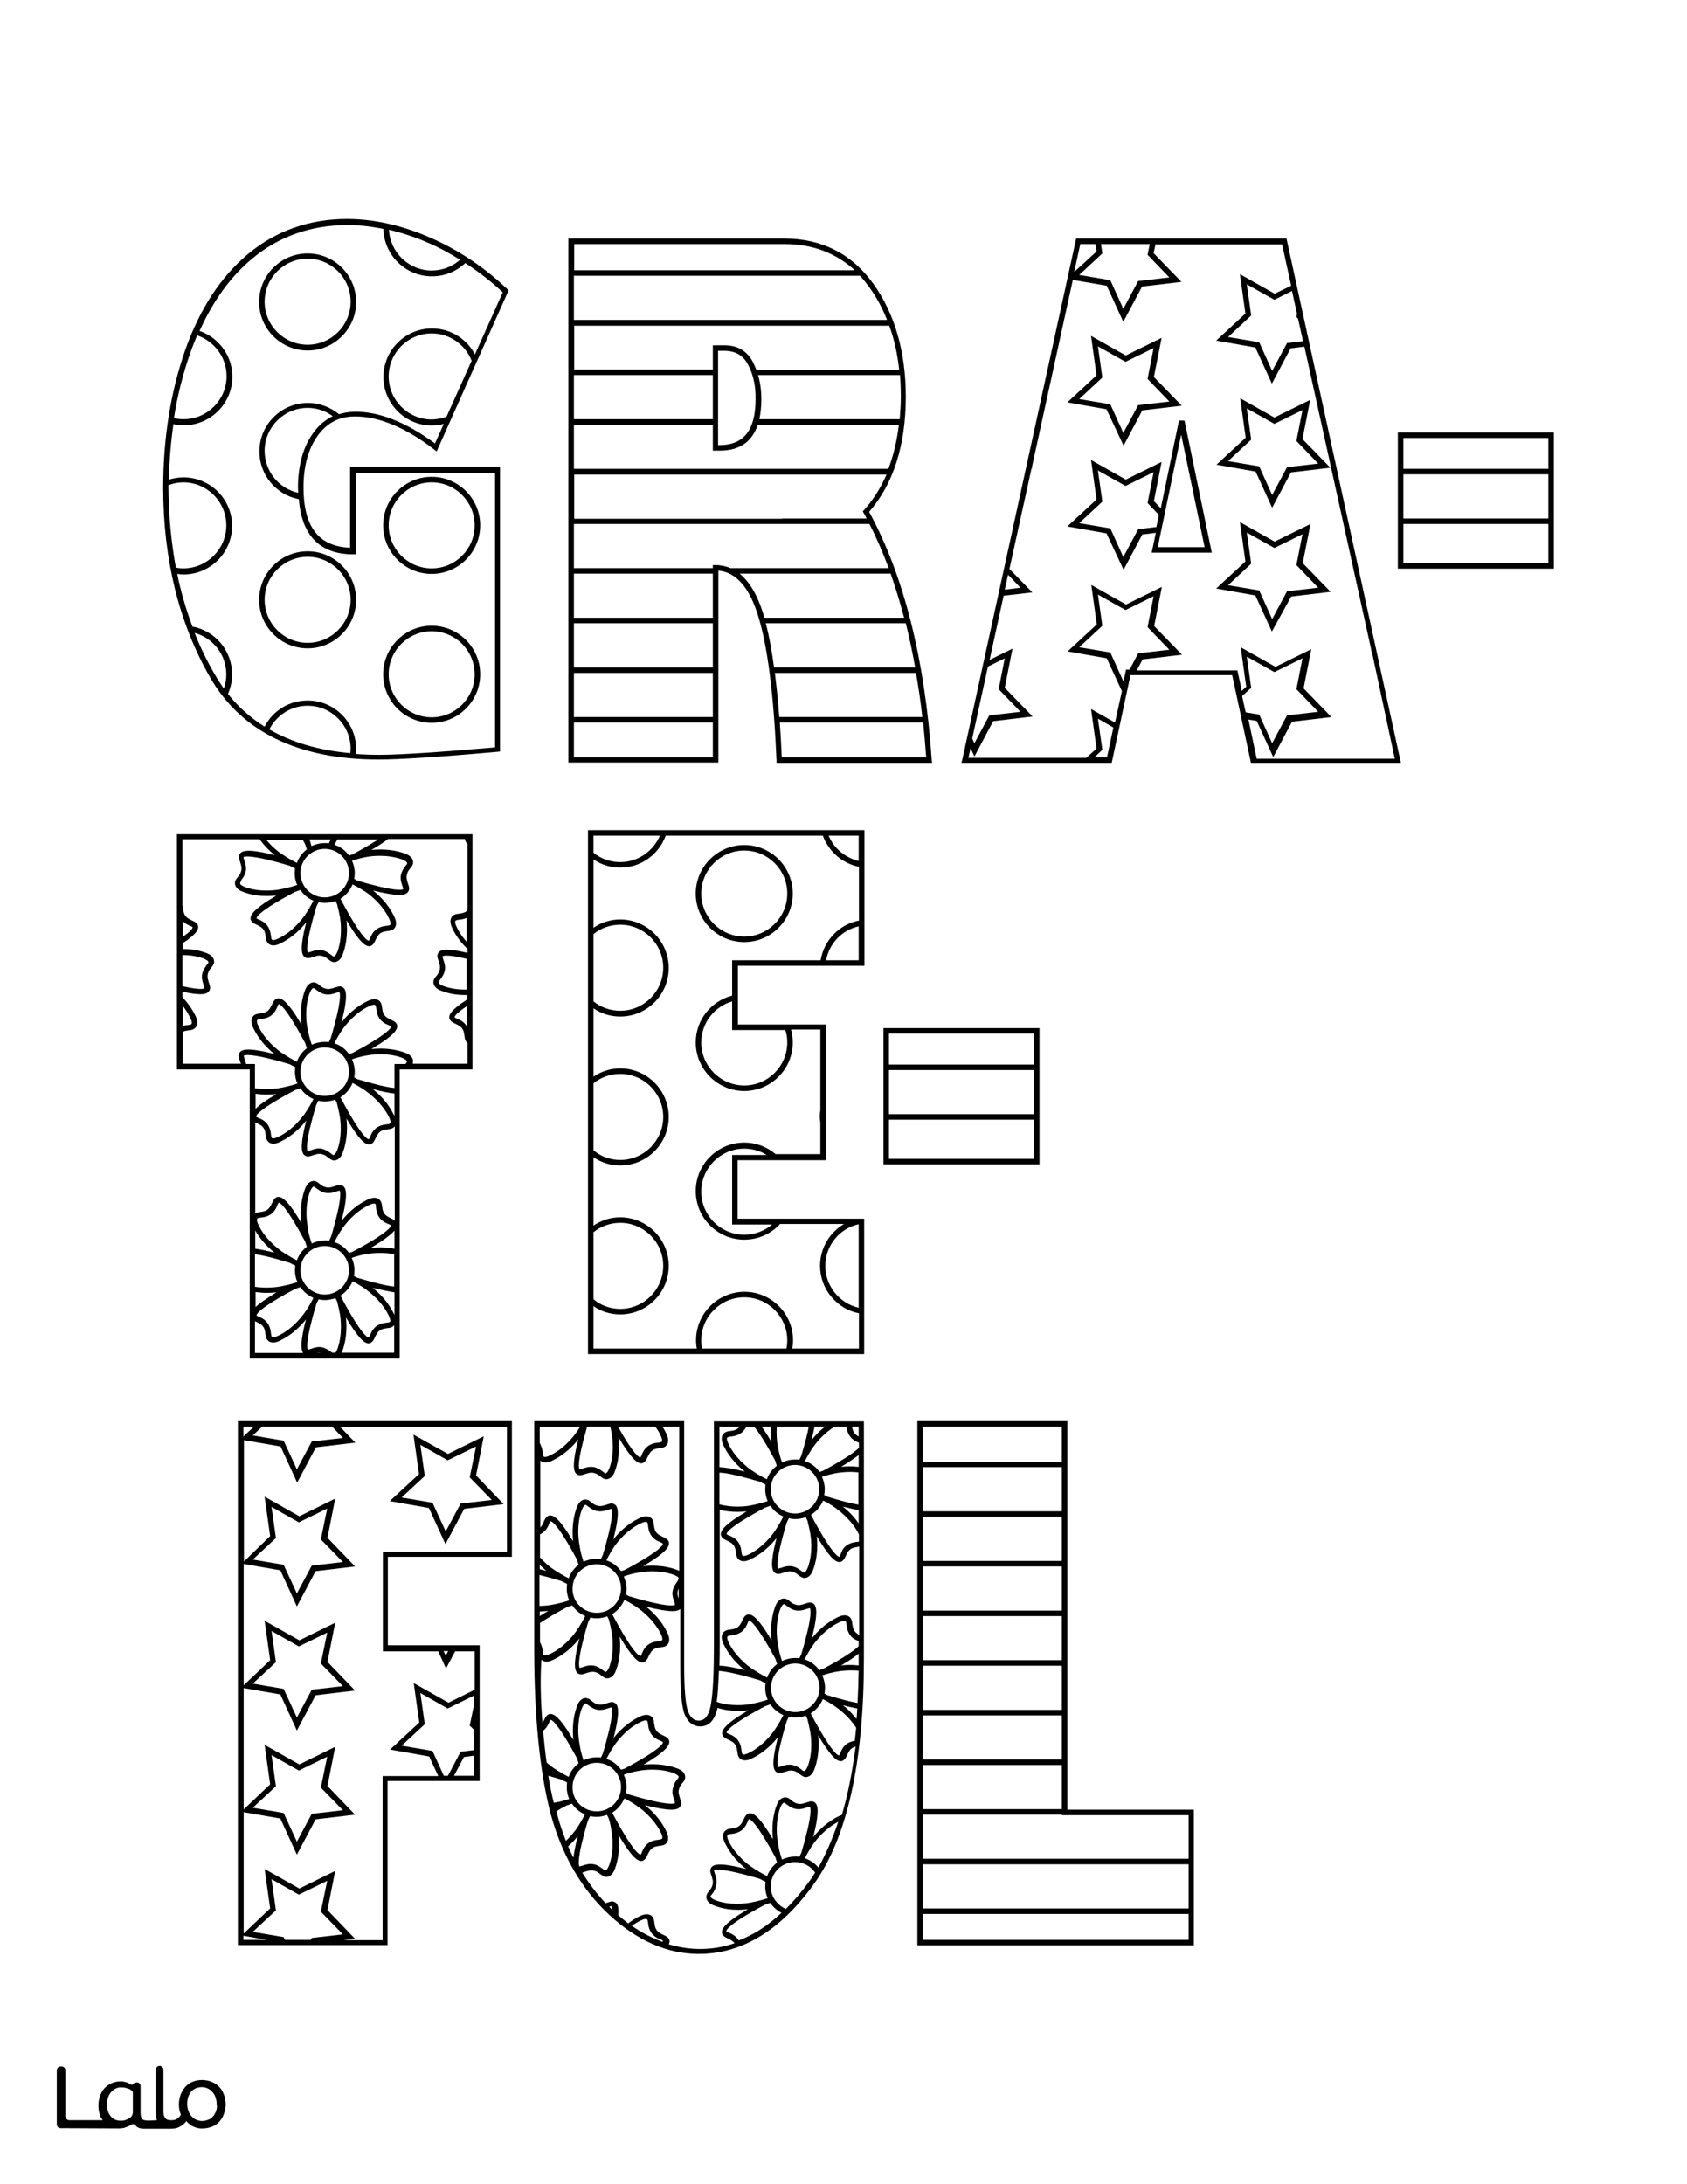 <?xml version="1.0" encoding="utf-8"?>
<!-- Generator: Adobe Illustrator 26.1.0, SVG Export Plug-In . SVG Version: 6.00 Build 0)  -->
<svg version="1.1" id="Layer_1" data-layer="Layer_1" xmlns="http://www.w3.org/2000/svg" xmlns:xlink="http://www.w3.org/1999/xlink" x="0px" y="0px"
	 viewBox="0 0 612 792" style="enable-background:new 0 0 612 792;" xml:space="preserve">
<rect x="0" y="0" width="612" height="792" fill="#808080" stroke="none"/>
<style type="text/css">
	.st0{fill:#FFFFFF;}
	.st1{fill:#010101;}
</style>
<g id="Black">
	<rect x="11.1" y="11.9" width="587.5" height="748.4"/>
</g>
<g id="Color">
	<rect x="509.1" y="172" class="st0" width="52.6" height="16"/>
	<rect x="334.8" y="622" class="st0" width="50.4" height="16"/>
	<rect x="509.1" y="190" class="st0" width="52.6" height="14.2"/>
	<rect x="334.8" y="640" class="st0" width="50.4" height="16"/>
	<rect x="509.1" y="158.8" class="st0" width="52.6" height="11.2"/>
	<rect x="322.5" y="406" class="st0" width="52.6" height="14.2"/>
	<rect x="334.8" y="568" class="st0" width="50.4" height="16"/>
	<rect x="334.8" y="550" class="st0" width="50.4" height="16"/>
	<rect x="322.5" y="374.8" class="st0" width="52.6" height="11.2"/>
	<rect x="334.8" y="586" class="st0" width="50.4" height="16"/>
	<rect x="322.5" y="388" class="st0" width="52.6" height="16"/>
	<path class="st0" d="M69.8,227.2c8.2,1.5,14.4,8.7,14.4,17.3c0,2.5-0.5,4.9-1.5,7.1c3.7,4.7,8.2,8.7,13.3,11.9
		c2.9-5.7,8.8-9.5,15.6-9.5c9.7,0,17.6,7.9,17.6,17.6c0,0.6,0,1.2-0.1,1.8c2.7,0.2,5.5,0.3,8.4,0.3c7.3,0,21.5-0.9,42.1-2.7v-99.5
		h-50.4v29.5h-1c-12.1,0-18.7-6.7-19.8-20c-8.1-1.5-14.3-8.7-14.3-17.3c0-9.7,7.9-17.6,17.6-17.6c4.3,0,8.2,1.6,11.3,4.1
		c1.9-0.6,3.9-0.9,6-0.9c8.8,0,18.5,3.9,28.8,11.5l3.2-7.1c-1.4,0.4-2.8,0.6-4.3,0.6c-9.7,0-17.6-7.9-17.6-17.6
		c0-9.7,7.9-17.6,17.6-17.6c6.8,0,12.6,3.8,15.6,9.4l10.1-22.5c-4.3-4-8.8-7.5-13.6-10.6c-3.2,3-7.4,4.8-12.1,4.8
		c-9.6,0-17.4-7.7-17.6-17.2c-4.4-0.9-8.8-1.4-13-1.4c-13.2,0-24.9,4.1-34.5,12.1c-7.9,6.5-14.3,15.4-19.2,26.3
		c6.9,2.4,11.9,8.9,11.9,16.6c0,9.7-7.9,17.6-17.6,17.6c-1.3,0-2.5-0.1-3.8-0.4c-0.9,6.5-1.5,13.2-1.6,20.1c1.7-0.5,3.5-0.8,5.3-0.8
		c9.7,0,17.6,7.9,17.6,17.6c0,9.7-7.9,17.6-17.6,17.6c-0.8,0-1.6-0.1-2.3-0.2C65.6,214.6,67.5,221,69.8,227.2z M94,109.5
		c0-9.7,7.9-17.6,17.6-17.6s17.6,7.9,17.6,17.6c0,9.7-7.9,17.6-17.6,17.6S94,119.2,94,109.5z M174.2,244.5c0,9.7-7.9,17.6-17.6,17.6
		s-17.6-7.9-17.6-17.6c0-9.7,7.9-17.6,17.6-17.6S174.2,234.8,174.2,244.5z M156.6,172.9c9.7,0,17.6,7.9,17.6,17.6
		c0,9.7-7.9,17.6-17.6,17.6s-17.6-7.9-17.6-17.6C139,180.8,146.9,172.9,156.6,172.9z M111.6,199.9c9.7,0,17.6,7.9,17.6,17.6
		c0,9.7-7.9,17.6-17.6,17.6S94,227.2,94,217.5C94,207.8,101.9,199.9,111.6,199.9z"/>
	<path class="st0" d="M311.5,527.6c-1.4,1.1-3.5,2.5-6.4,4.3c1.6-0.2,3.9-0.3,6.4,0V527.6z"/>
	<path class="st0" d="M87,384.6c-0.3-0.9-0.7-1.8-0.2-2.7c0.7-1.4,3-2.2,12.8,0.3c-2.2-1.7-5.5-4.9-7.6-9.2
		c-0.4-0.8-1.3-2.7-0.4-4.2c0.6-1,1.7-1.2,2.7-1.3c0.7-0.1,1.4-0.2,2.1-0.5c1.3-0.6,1.8-1.8,2.3-2.8c0.4-0.9,0.8-1.7,1.7-2.1
		c1.5-0.5,3.7,0.5,8.9,9.3c-0.3-2.8-0.4-7.4,1.2-11.9c0.3-0.9,1-2.8,2.7-3.2c1.2-0.3,2.1,0.4,2.8,1c0.5,0.4,1.1,0.9,1.9,1.1
		c1.4,0.5,2.5,0,3.6-0.3c0.9-0.3,1.8-0.7,2.7-0.2c1.4,0.7,2.2,3-0.3,12.8c1.7-2.2,4.9-5.5,9.2-7.6c0.8-0.4,2.7-1.3,4.2-0.4
		c1,0.6,1.2,1.7,1.3,2.7c0.1,0.7,0.2,1.4,0.5,2.1c0.6,1.3,1.8,1.8,2.8,2.3c0.9,0.4,1.7,0.8,2.1,1.7c0.5,1.5-0.5,3.7-9.3,8.9
		c2.8-0.3,7.4-0.4,11.9,1.2c0.9,0.3,2.8,1,3.2,2.7c0.1,0.5,0,1-0.1,1.4h19.9v-7.5c-0.9-0.7-1-1.7-1.1-2.6c-0.1-0.7-0.2-1.4-0.5-2.1
		c-0.6-1.3-1.8-1.8-2.8-2.3c-0.9-0.4-1.7-0.8-2.1-1.7c-0.5-1.3,0.3-3.2,6.4-7.1v-1.6c-0.2,0-0.4,0-0.6,0c-2.5,0-5.5-0.3-8.4-1.4
		c-0.9-0.3-2.8-1-3.2-2.7c-0.3-1.2,0.4-2.1,1-2.8c0.4-0.5,0.9-1.1,1.1-1.9c0.5-1.4,0-2.5-0.3-3.6c-0.3-0.9-0.7-1.8-0.2-2.7
		c0.6-1.3,2.6-2.1,10.7-0.2v-1.4c-1.9-1.8-4-4.3-5.4-7.3c-0.4-0.8-1.3-2.7-0.4-4.2c0.6-1,1.7-1.2,2.7-1.3c0.7-0.1,1.4-0.2,2.1-0.5
		c0.4-0.2,0.7-0.4,1-0.7v-24.1c-0.6-0.5-0.8-1.1-1-1.8h-27.8c-1.4,1.1-3.4,2.4-6.1,4c2.8-0.3,7.4-0.4,11.9,1.2
		c0.9,0.3,2.8,1,3.2,2.7c0.3,1.2-0.4,2.1-1,2.8c-0.4,0.5-0.9,1.1-1.1,1.9c-0.5,1.4,0,2.5,0.3,3.6c0.3,0.9,0.7,1.8,0.2,2.7
		c-0.4,0.8-1.2,1.4-3.4,1.4c-1.9,0-4.9-0.5-9.5-1.6c2.2,1.7,5.5,4.9,7.6,9.2c0.4,0.8,1.3,2.7,0.4,4.2c-0.7,1-1.7,1.2-2.7,1.3
		c-0.7,0.1-1.4,0.2-2.1,0.5c-1.3,0.6-1.8,1.8-2.3,2.8c-0.4,0.9-0.8,1.7-1.7,2.1c-0.2,0.1-0.4,0.1-0.6,0.1c-1.5,0-3.7-1.8-8.2-9.4
		c0.3,2.8,0.4,7.4-1.2,11.9c-0.3,0.9-1,2.8-2.7,3.2c-0.2,0-0.4,0.1-0.5,0.1c-0.9,0-1.6-0.6-2.3-1.1c-0.5-0.4-1.1-0.9-1.9-1.1
		c-1.4-0.5-2.5,0-3.6,0.3c-0.9,0.3-1.8,0.7-2.7,0.2c-1.4-0.7-2.2-3,0.3-12.8c-1.7,2.2-4.9,5.5-9.2,7.6c-0.6,0.3-1.6,0.8-2.7,0.8
		c-0.5,0-1-0.1-1.5-0.4c-1-0.7-1.2-1.7-1.3-2.7c-0.1-0.7-0.2-1.4-0.5-2.1c-0.6-1.3-1.8-1.8-2.8-2.3c-0.9-0.4-1.7-0.8-2.1-1.7
		c-0.5-1.5,0.5-3.7,9.3-8.9c-1,0.1-2.1,0.2-3.4,0.2c-2.5,0-5.5-0.3-8.4-1.4c-0.9-0.3-2.8-1-3.2-2.7c-0.3-1.2,0.4-2.1,1-2.8
		c0.4-0.5,0.9-1.1,1.1-1.9c0.5-1.4,0-2.5-0.3-3.6c-0.3-0.9-0.7-1.8-0.2-2.7c0.7-1.4,3-2.2,12.8,0.3c-1.5-1.2-3.7-3.2-5.5-5.8H66.2
		v23.9c0.1,0.4,0.2,0.8,0.2,1.2c0.1,0.7,0.2,1.4,0.5,2.1c0.6,1.3,1.8,1.8,2.8,2.3c0.9,0.4,1.7,0.8,2.1,1.7c0.4,1.3-0.2,3-5.5,6.5
		v2.1c2.4,0,5.3,0.3,8.1,1.3c0.9,0.3,2.8,1,3.2,2.7c0.3,1.2-0.4,2.1-1,2.8c-0.4,0.5-0.9,1.1-1.1,1.9c-0.5,1.4,0,2.5,0.3,3.6
		c0.3,0.9,0.7,1.8,0.2,2.7c-0.4,0.8-1.2,1.4-3.4,1.4c-1.5,0-3.5-0.3-6.4-0.9v2c1.6,1.7,3.3,3.9,4.6,6.5c0.4,0.8,1.3,2.7,0.4,4.2
		c-0.7,1-1.7,1.2-2.7,1.3c-0.7,0.1-1.4,0.2-2.1,0.5c0,0-0.1,0-0.1,0.1v11.5h21.1C87.3,385.3,87.1,385,87,384.6z"/>
	<path class="st0" d="M208.2,134h50.4v-8.8h4.2c4.8,0,8.3,2.1,10.4,6.2c0.4,0.9,0.8,1.7,1.2,2.7h9.5h8.4h33.9
		c-0.6-5.7-1.8-11.1-3.6-16h-30.3h-8.4h-75.6V134z"/>
	<path class="st0" d="M209.6,665.8c-0.8,1-2,2.4-3.5,3.7c0.6,1.4,1.3,2.8,1.9,4.1C208.3,671.7,208.7,669.2,209.6,665.8z"/>
	<path class="st0" d="M261,604c1.9,0,4.8,0.5,9.2,1.6c-2.2-1.7-5.5-4.9-7.6-9.2c-0.4-0.8-1.3-2.7-0.4-4.2c0.7-1,1.7-1.2,2.7-1.3
		c0.7-0.1,1.4-0.2,2.1-0.5c1.3-0.6,1.8-1.8,2.3-2.8c0.4-0.9,0.8-1.7,1.7-2.1c1.5-0.5,3.7,0.5,8.9,9.3c-0.3-2.8-0.4-7.4,1.2-11.9
		c0.3-0.9,1-2.8,2.7-3.2c1.2-0.3,2.1,0.4,2.8,1c0.5,0.4,1.1,0.9,1.9,1.1c1.4,0.5,2.5,0,3.6-0.3c0.9-0.3,1.8-0.7,2.7-0.2
		c1.4,0.7,2.2,3-0.3,12.8c1.7-2.2,4.9-5.5,9.2-7.6c0.8-0.4,2.7-1.3,4.2-0.4c1,0.6,1.2,1.7,1.3,2.7c0.1,0.7,0.2,1.4,0.5,2.1
		c0.5,1,1.2,1.5,2,1.9v-32c-0.2,0-0.3,0-0.5,0.1c-0.7,0.1-1.4,0.2-2.1,0.5c-1.3,0.6-1.8,1.8-2.3,2.8c-0.4,0.9-0.8,1.7-1.7,2.1
		c-0.2,0.1-0.4,0.1-0.6,0.1c-1.5,0-3.7-1.8-8.2-9.4c0.3,2.8,0.4,7.4-1.2,11.9c-0.3,0.9-1,2.8-2.7,3.2c-0.2,0-0.4,0.1-0.5,0.1
		c-0.9,0-1.6-0.6-2.3-1.1c-0.5-0.4-1.1-0.9-1.9-1.1c-1.4-0.5-2.5,0-3.6,0.3c-0.9,0.3-1.8,0.7-2.7,0.2c-1.4-0.7-2.2-3,0.3-12.8
		c-1.7,2.2-4.9,5.5-9.2,7.6c-0.6,0.3-1.6,0.8-2.7,0.8c-0.5,0-1-0.1-1.5-0.4c-1-0.6-1.2-1.7-1.3-2.7c-0.1-0.7-0.2-1.4-0.5-2.1
		c-0.6-1.3-1.8-1.8-2.8-2.3c-0.9-0.4-1.7-0.8-2.1-1.7c-0.5-1.5,0.5-3.7,9.3-8.9c-1,0.1-2.1,0.2-3.4,0.2c-1.9,0-4.1-0.2-6.4-0.7v48
		C261.1,598.6,261.1,601.4,261,604z"/>
	<path class="st0" d="M261.1,532c1.9,0.1,4.8,0.5,9.1,1.6c-2.2-1.7-5.5-4.9-7.6-9.2c-0.4-0.8-1.3-2.7-0.4-4.2c0.7-1,1.7-1.2,2.7-1.3
		c0.7-0.1,1.4-0.2,2.1-0.5c0.6-0.3,1-0.7,1.3-1.1h-7.3V532z"/>
	<path class="st0" d="M311.5,520.9v-3.6h-2.4c0.1,0.6,0.2,1.1,0.5,1.7C310,520,310.8,520.5,311.5,520.9z"/>
	<path class="st0" d="M311,619.5c-1.4-0.3-3.2-0.6-5.2-1.2c1.4,1.1,3.2,2.8,4.9,5C310.9,622.1,310.9,620.8,311,619.5z"/>
	<rect x="334.8" y="517.3" class="st0" width="50.4" height="12.7"/>
	<path class="st0" d="M305.1,603.9c1.6-0.2,3.9-0.3,6.4,0c0-0.8,0-1.5,0-2.3v-2C310.1,600.8,308,602.2,305.1,603.9z"/>
	<path class="st0" d="M276.3,517.3c1,1.4,2.2,3.2,3.6,5.6c-0.2-1.5-0.3-3.4-0.1-5.6H276.3z"/>
	<path class="st0" d="M295.5,517.3c-0.3,1.4-0.6,3-1.1,4.9c1.1-1.4,2.7-3.2,4.9-4.9H295.5z"/>
	<rect x="208.2" y="244" class="st0" width="50.4" height="16"/>
	<path class="st0" d="M292.2,208h-8.4h-15.5c3.6,2.9,6.5,7.8,8.6,14.6c0.1,0.4,0.3,0.9,0.4,1.4h6.5h8.4H328
		c-1.5-5.6-3.1-10.9-4.9-16H292.2z"/>
	<path class="st0" d="M292.2,226h-8.4h-6c1.2,4.5,2.2,9.9,3,16h2.9h8.4H332c-1-5.5-2.1-10.9-3.4-16H292.2z"/>
	<rect x="334.8" y="532" class="st0" width="50.4" height="16"/>
	<path class="st0" d="M332.3,244h-40.1h-8.4h-2.7c0.6,4.9,1.2,10.2,1.6,16h1.1h8.4h42.4C334,254.5,333.2,249.2,332.3,244z"/>
	<rect x="208.2" y="208" class="st0" width="50.4" height="16"/>
	<rect x="208.2" y="226" class="st0" width="50.4" height="16"/>
	<rect x="208.2" y="136" class="st0" width="50.4" height="16"/>
	<path class="st0" d="M292.2,136h-8.4H275c0.8,2.7,1.2,5.6,1.2,8.8c0,2.7-0.3,5.1-0.7,7.2h8.4h8.4h34.1c0.2-2.6,0.4-5.4,0.4-8.2
		c0-2.7-0.1-5.3-0.3-7.8H292.2z"/>
	<path class="st0" d="M208.2,206h50.4v-1.1h1c1.9,0,3.7,0.4,5.4,1.1h18.8h8.4h30.2c-2.1-5.6-4.4-11-7-16h-23.2h-8.4h-75.6V206z"/>
	<path class="st0" d="M271.4,132.3c-1.7-3.4-4.6-5.1-8.7-5.1h-2.2v34.2h0.5c8.8,0,13.1-5.4,13.1-16.6
		C274.2,140.1,273.3,135.8,271.4,132.3z"/>
	<path class="st0" d="M198.9,584.1c-0.9,0.1-1.9,0.2-3.1,0.2v1.7C196.7,585.4,197.7,584.8,198.9,584.1z"/>
	<path class="st0" d="M283.8,170h8.4h30.1c1.8-4.8,3.1-10.2,3.8-16h-33.9h-8.4h-8.9c-2.1,6.3-6.7,9.4-13.8,9.4h-2.5V154h-50.4v16
		H283.8z"/>
	<path class="st0" d="M292.2,262h-8.4h-0.9c0.3,4,0.5,8.2,0.7,12.6h52.4c-0.3-4.3-0.7-8.5-1.1-12.6H292.2z"/>
	<polygon class="st0" points="334.8,692 427.8,692 431.2,692 431.2,676 427.8,676 334.8,676 	"/>
	<polygon class="st0" points="334.8,674 427.8,674 431.2,674 431.2,658.2 385.2,658.2 385.2,658 334.8,658 	"/>
	<polygon class="st0" points="428.5,157.6 420,198.4 437,198.4 	"/>
	<polygon class="st0" points="431.2,703.4 431.2,694 427.8,694 334.8,694 334.8,703.4 	"/>
	<rect x="334.8" y="604" class="st0" width="50.4" height="16"/>
	<rect x="208.2" y="262" class="st0" width="50.4" height="12.6"/>
	<path class="st0" d="M473.2,125.7l-5,0.6l-6.8,12.8l-6-13.1l-14.2-2.5l10.6-9.8l-2-14.3l12.6,7.1l6-2.9l-3.3-15h-0.7h-2.8h-2.6
		h-39.8l-0.7,3.2l10.1,10.4l-14.3,1.7l-6.8,12.8l-6-13.1l-12.3-2.1l-14.9,68.1l0.2,0.3l-0.3,0l-8,36.4l8.3,8.5l-10.4,1.2l-5.1,23.3
		l8.3-4.1l-2.8,14.2l10.1,10.4l-14.3,1.7l-6.8,12.8l-1.4-3l-0.8,3.5h42.8l3.7-3.4l-2-14.3l8.7,4.9l2.5-11.4l-5.5-11.9l-14.2-2.5
		l10.6-9.8l-2-14.3l12.6,7.1l13-6.4l-2.8,14.2l10.1,10.4l-14.3,1.7l-2.1,4h36.5l1.6,7.4l1.6-1.5l-2-14.3l12.6,7.1l13-6.4l-2.8,14.2
		l10.1,10.4l-14.3,1.7l-6.8,12.8l-6-13.1l-3-0.5l3,14.2h46.7h3.4l-8.2-38.2l-0.3-0.9l-0.2-1.1L473.2,125.7z M462.3,151.4l13-6.4
		l-2.8,14.2l10.1,10.4l-14.3,1.7l-6.8,12.8l-6-13.1l-14.2-2.5l10.6-9.8l-2-14.3L462.3,151.4z M401.4,148.4l-14.2-2.5l10.6-9.8
		l-2-14.3l12.6,7.1l13-6.4l-2.8,14.2l10.1,10.4l-14.3,1.7l-6.8,12.8L401.4,148.4z M401.4,193.4l-14.2-2.5l10.6-9.8l-2-14.3l12.6,7.1
		l13-6.4l-2.8,14.2l2.5,2.6l6.6-31.8h2l9.9,47.9h-21.8l1.5-7.2l-4.9,0.6l-6.8,12.8L401.4,193.4z M461.4,229l-6-13.1l-14.2-2.5
		l10.6-9.8l-2-14.3l12.6,7.1l13-6.4l-2.8,14.2l10.1,10.4l-14.3,1.7L461.4,229z"/>
	<path class="st0" d="M284.6,88.5h-76.3V98h75.6h8.4h17.8C303.2,91.7,294.7,88.5,284.6,88.5z"/>
	<path class="st0" d="M283.8,116h8.4h29.6c-1.7-4.3-3.8-8.2-6.4-11.8c-1.1-1.5-2.2-2.9-3.4-4.2h-19.8h-8.4h-75.6v16H283.8z"/>
	<polygon class="st0" points="389.7,98.6 397.8,91.2 397.4,88.5 391.9,88.5 	"/>
	<path class="st0" d="M287,373.5c0.4,1.5,0.6,3,0.6,4.5c0,9.7-7.9,17.6-17.6,17.6s-17.6-7.9-17.6-17.6c0-8.2,5.6-15,13.2-17v-12.8
		h32.1c1.2-7.2,6.7-13,13.9-14.4v-19.5c-6.1-1.2-11-5.6-13.1-11.3h-57c-2.5,6.8-8.9,11.6-16.5,11.6c-3.6,0-7-1.1-9.7-3v24.8
		c2.8-1.9,6.1-3,9.7-3c9.7,0,17.6,7.9,17.6,17.6c0,9.7-7.9,17.6-17.6,17.6c-3.6,0-7-1.1-9.7-3v24.8c2.8-1.9,6.1-3,9.7-3
		c9.7,0,17.6,7.9,17.6,17.6s-7.9,17.6-17.6,17.6c-3.6,0-7-1.1-9.7-3v24.8c2.8-1.9,6.1-3,9.7-3c9.7,0,17.6,7.9,17.6,17.6
		s-7.9,17.6-17.6,17.6c-3.6,0-7-1.1-9.7-3V489h37.5c-0.2-1-0.3-2-0.3-3c0-9.7,7.9-17.6,17.6-17.6s17.6,7.9,17.6,17.6
		c0,1-0.1,2-0.3,3h24.2v-12.8c-8-1.6-14.1-8.7-14.1-17.2c0-6.5,3.5-12.1,8.7-15.2H283c-3.2,3.5-7.8,5.7-13,5.7
		c-9.7,0-17.6-7.9-17.6-17.6s7.9-17.6,17.6-17.6c4.4,0,8.3,1.6,11.4,4.2h16.2v-11.5c-0.1-0.7-0.2-1.5-0.2-2.2s0.1-1.5,0.2-2.2v-29.3
		H287z M287.6,324c0,9.7-7.9,17.6-17.6,17.6s-17.6-7.9-17.6-17.6c0-9.7,7.9-17.6,17.6-17.6S287.6,314.3,287.6,324z"/>
	<path class="st0" d="M283.8,188h8.4h22.2c-0.4-0.7-0.7-1.4-1.1-2l-0.3-0.6l0.5-0.5c3.3-3.7,6-8,8.1-12.8h-29.3h-8.4h-75.6v16H283.8
		z"/>
	<path class="st0" d="M311.5,547.6c-1.5-0.3-3.4-0.7-5.7-1.3c1.6,1.3,3.8,3.3,5.7,6.1V547.6z"/>
	<path class="st0" d="M99.6,454.2c-2-1.6-4.9-4.3-7-8v6.6C94.4,453,96.6,453.5,99.6,454.2z"/>
	<path class="st0" d="M134.5,452.5c2.1-0.2,5.2-0.4,8.6,0.3v-6.6C141.9,447.6,139.4,449.6,134.5,452.5z"/>
	<path class="st0" d="M135.2,467c2.2,1.7,5.5,4.9,7.6,9.2c0.1,0.2,0.2,0.4,0.3,0.6v-8.2C141.2,468.3,138.7,467.8,135.2,467z"/>
	<path class="st0" d="M143,490.5v-10c-0.7,0.9-1.7,1-2.6,1.1c-0.7,0.1-1.4,0.2-2.1,0.5c-1.3,0.6-1.8,1.8-2.3,2.8
		c-0.4,0.9-0.8,1.7-1.7,2.1c-0.2,0.1-0.4,0.1-0.6,0.1c-1.5,0-3.7-1.8-8.2-9.4c0.3,2.8,0.4,7.4-1.2,11.9c-0.1,0.2-0.2,0.6-0.4,0.9
		H143z"/>
	<path class="st0" d="M115,490.5h1.5C115.9,490.4,115.4,490.4,115,490.5z"/>
	<path class="st0" d="M143,396.5c-1.9-0.2-4.4-0.7-7.8-1.6c2.2,1.7,5.5,4.9,7.6,9.2c0.1,0.2,0.2,0.4,0.3,0.6V396.5z"/>
	<path class="st0" d="M100.3,396.7c-1,0.1-2.1,0.2-3.4,0.2c-1.3,0-2.7-0.1-4.2-0.3v5.5C94,400.7,96.4,399,100.3,396.7z"/>
	<path class="st0" d="M92.6,439.9c0.5-0.3,1.2-0.3,1.7-0.4c0.7-0.1,1.4-0.2,2.1-0.5c1.3-0.6,1.8-1.8,2.3-2.8
		c0.4-0.9,0.8-1.7,1.7-2.1c1.5-0.5,3.7,0.5,8.9,9.3c-0.3-2.8-0.4-7.4,1.2-11.9c0.3-0.9,1-2.8,2.7-3.2c1.2-0.3,2.1,0.4,2.8,1
		c0.5,0.4,1.1,0.9,1.9,1.1c1.4,0.5,2.5,0,3.6-0.3c0.9-0.3,1.8-0.7,2.7-0.2c1.4,0.7,2.2,3-0.3,12.8c1.7-2.2,4.9-5.5,9.2-7.6
		c0.8-0.4,2.7-1.3,4.2-0.4c1,0.7,1.2,1.7,1.3,2.7c0.1,0.7,0.2,1.4,0.5,2.1c0.6,1.3,1.8,1.8,2.8,2.3c0.5,0.2,0.9,0.5,1.3,0.8v-34.2
		c-0.7,0.9-1.7,1-2.6,1.1c-0.7,0.1-1.4,0.2-2.1,0.5c-1.3,0.6-1.8,1.8-2.3,2.8c-0.4,0.9-0.8,1.7-1.7,2.1c-0.2,0.1-0.4,0.1-0.6,0.1
		c-1.5,0-3.7-1.8-8.2-9.4c0.3,2.8,0.4,7.4-1.2,11.9c-0.3,0.9-1,2.8-2.7,3.2c-0.2,0-0.4,0.1-0.5,0.1c-0.9,0-1.6-0.6-2.3-1.1
		c-0.5-0.4-1.1-0.9-1.9-1.1c-1.4-0.5-2.5,0-3.6,0.3c-0.9,0.3-1.8,0.7-2.7,0.2c-1.4-0.7-2.2-3,0.3-12.8c-1.7,2.2-4.9,5.5-9.2,7.6
		c-0.6,0.3-1.6,0.8-2.7,0.8c-0.5,0-1-0.1-1.5-0.4c-1-0.7-1.2-1.7-1.3-2.7c-0.1-0.7-0.2-1.4-0.5-2.1c-0.6-1.3-1.8-1.8-2.8-2.3
		c-0.2-0.1-0.3-0.1-0.5-0.2V439.9z"/>
	<polygon class="st0" points="88.3,520.9 92.1,517.3 88.3,517.3 	"/>
	<polygon class="st0" points="88.3,703.4 96.8,703.4 88.3,701.9 	"/>
	<path class="st0" d="M612,0H432H288H144H0v450v90v90v90v72h612V0z M193.8,597.9v-82.6h54.4v88.1c0,9.2,0.5,15,1.5,17.4
		c0.9,2.1,2.1,3.1,3.7,3.1c0.9,0,3.5,0,4.5-5.9c0.8-4.4,1.1-12,1.1-22.4v-80.2h54.4v86.3c0,37.3-6.1,64.7-18.1,81.4
		c-12.1,16.9-26.2,25.4-41.8,25.4c-11.3,0-22.2-4.7-32.4-14.1c-10.1-9.3-17.3-21.7-21.4-36.9C195.8,642.4,193.8,622.4,193.8,597.9z
		 M332.8,515.3h54.4v140.9h45.9v49.2H332.8V515.3z M508.2,276.6h-54.4l-6.8-31.8h-36.9l-6.8,31.8h-54.5l0.3-1.2l41.3-188.9h76.3
		L508.2,276.6z M206.2,86.5h78.3c13.7,0,24.6,5.6,32.4,16.5c7.7,10.8,11.7,24.6,11.7,40.8c0,17.6-4.5,31.7-13.3,41.8
		c12.6,23.1,20.2,53.3,22.7,89.9l0.1,1.1h-56.4l0-1c-1-23.5-3.2-41.2-6.7-52.4c-3.2-10.3-8-15.7-14.4-16.3v69.6h-54.4V86.5z
		 M299.6,420.7h-32v21.2h45.9V491H213.3V301h100.3v49.2h-45.9v21.3h32V420.7z M377.1,422.2h-56.6v-49.4h56.6V422.2z M563.7,206.2
		h-56.6v-49.4h56.6V206.2z M59.2,176.8c0-17.9,2.7-34.6,7.9-49.6c5.3-15.1,13-26.9,23-35.2c10-8.3,22.1-12.6,35.8-12.6
		c9.6,0,19.7,2.2,30,6.7c10.2,4.4,19.7,10.7,28.1,18.7l0.5,0.5l-26.1,58.4l-1-0.8c-10.3-7.9-20-11.9-28.6-11.9
		c-5.7,0-10.1,2.3-13.5,6.9c-3.4,4.7-5.2,11-5.2,18.8c0,14.3,5.5,21.5,16.9,21.9v-29.4h54.4v103.3l-0.9,0.1
		c-21.1,1.9-35.7,2.8-43.1,2.8c-29.2,0-49.8-10-61.2-29.8C65,226.1,59.2,202.9,59.2,176.8z M90.6,387.8H64.2v-85.3h107.2v85.3H145
		v104.8H90.6V387.8z M86.3,705.4V515.3h99.4v49.2h-45v32.1H174v49.2h-33.4v59.5H86.3z"/>
	<polygon class="st0" points="172,636.6 168.3,637.1 164.7,643.9 172,643.9 	"/>
	<path class="st0" d="M98,647l-2-14.3l12.6,7.1l13-6.4l-2.8,14.2l10,10.4l-14.3,1.7l-6.8,12.8l-6-13.1l-13.3-2.3v44L98,692l-2-14.3
		l12.6,7.1l13-6.4l-2.8,14.2l10,10.4l-4.1,0.5h14.1v-59.5h20.2l-3.3-7.1l-14.2-2.5l10.6-9.8l-2-14.3l12.6,7.1l9.5-4.7v-13.9h-7.1
		l-3.3,6.2l-2.8-6.2h-20.1v-36.1h45v-45.2h-60.4l5.4,5.6l-14.3,1.7l-6.8,12.8l-6-13.1l-13.3-2.3v44L98,557l-2-14.3l12.6,7.1l13-6.4
		l-2.8,14.2l10,10.4l-14.3,1.7l-6.8,12.8l-6-13.1l-13.3-2.3v44L98,602l-2-14.3l12.6,7.1l13-6.4l-2.8,14.2l10,10.4l-14.3,1.7
		l-6.8,12.8l-6-13.1l-13.3-2.3v44L98,647z M162.5,527.2l13-6.4l-2.8,14.2l10,10.4l-14.3,1.7l-6.8,12.8l-6-13.1l-14.2-2.5l10.6-9.8
		l-2-14.3L162.5,527.2z"/>
	<path class="st0" d="M246.2,576.1c-0.1,0.1-0.1,0.2-0.2,0.4c-0.4,1.1-0.2,2.2,0.2,3.1V576.1z"/>
	<path class="st0" d="M109.9,490.5c-0.8-1.3-0.9-4.4,1.1-12.1c-1.7,2.2-4.9,5.5-9.2,7.6c-0.6,0.3-1.6,0.8-2.7,0.8
		c-0.5,0-1-0.1-1.5-0.4c-1-0.7-1.2-1.7-1.3-2.7c-0.1-0.7-0.2-1.4-0.5-2.1c-0.6-1.3-1.8-1.8-2.8-2.3c-0.2-0.1-0.3-0.1-0.5-0.2v11.5
		H109.9z"/>
	<path class="st0" d="M92.6,474c1.4-1.3,3.8-3,7.7-5.4c-1,0.1-2.1,0.2-3.4,0.2c-1.3,0-2.7-0.1-4.2-0.3V474z"/>
	<path class="st0" d="M196.8,624.8c0.2-0.4,0.4-0.8,0.6-1.1c0.4-0.9,0.8-1.7,1.7-2.1c1.5-0.5,3.7,0.5,8.9,9.3
		c-0.3-2.8-0.4-7.4,1.2-11.9c0.3-0.9,1-2.8,2.7-3.2c1.2-0.3,2.1,0.4,2.8,1c0.5,0.4,1.1,0.9,1.9,1.1c1.4,0.5,2.5,0,3.6-0.3
		c0.9-0.3,1.8-0.7,2.7-0.2c1.4,0.7,2.2,3-0.3,12.8c1.7-2.2,4.9-5.5,9.2-7.6c0.8-0.4,2.7-1.3,4.2-0.4c1,0.6,1.2,1.7,1.3,2.7
		c0.1,0.7,0.2,1.4,0.5,2.1c0.6,1.3,1.8,1.8,2.8,2.3c0.9,0.4,1.7,0.8,2.1,1.7c0.5,1.5-0.5,3.7-9.3,8.9c2.8-0.3,7.4-0.4,11.9,1.2
		c0.9,0.3,2.8,1,3.2,2.7c0.3,1.2-0.4,2.1-1,2.8c-0.4,0.5-0.9,1.1-1.1,1.9c-0.5,1.4,0,2.5,0.3,3.6c0.3,0.9,0.7,1.8,0.2,2.7
		c-0.4,0.8-1.2,1.4-3.4,1.4c-1.9,0-4.9-0.5-9.5-1.6c2.2,1.7,5.5,4.9,7.6,9.2c0.4,0.8,1.3,2.7,0.4,4.2c-0.6,1-1.7,1.2-2.7,1.3
		c-0.7,0.1-1.4,0.2-2.1,0.5c-1.3,0.6-1.8,1.8-2.3,2.8c-0.4,0.9-0.8,1.7-1.7,2.1c-0.2,0.1-0.4,0.1-0.6,0.1c-1.5,0-3.7-1.8-8.2-9.4
		c0.3,2.8,0.4,7.4-1.2,11.9c-0.3,0.9-1,2.8-2.7,3.2c-0.2,0-0.4,0.1-0.5,0.1c-0.9,0-1.6-0.6-2.3-1.1c-0.5-0.4-1.1-0.9-1.9-1.1
		c-1.4-0.5-2.5,0-3.6,0.3c-0.3,0.1-0.7,0.3-1,0.3c2.5,4,5.3,7.7,8.5,11.1c0.2-0.1,0.4-0.1,0.6-0.2c0.9-0.3,1.8-0.7,2.7-0.2
		c0.9,0.4,1.6,1.5,1.3,4.8c1.2,1,2.4,2,3.6,2.9c1.2-0.9,2.5-1.8,4-2.5c0.8-0.4,2.7-1.3,4.2-0.4c1,0.6,1.2,1.7,1.3,2.7
		c0.1,0.7,0.2,1.4,0.5,2.1c0.6,1.3,1.8,1.8,2.8,2.3c0.9,0.4,1.7,0.8,2.1,1.7c0.2,0.5,0.2,1-0.2,1.7c3.7,1.1,7.5,1.7,11.4,1.7
		c4.3,0,8.5-0.7,12.5-2.1c-0.7-0.9-1.6-1.3-2.4-1.7c-0.9-0.4-1.7-0.8-2.1-1.7c-0.5-1.5,0.5-3.7,9.3-8.9c-1,0.1-2.1,0.2-3.4,0.2
		c-2.5,0-5.5-0.3-8.4-1.4c-0.9-0.3-2.8-1-3.2-2.7c-0.3-1.2,0.4-2.1,1-2.8c0.4-0.5,0.9-1.1,1.1-1.9c0.5-1.4,0-2.5-0.3-3.6
		c-0.3-0.9-0.7-1.8-0.2-2.7c0.7-1.4,3-2.2,12.8,0.3c-2.2-1.7-5.5-4.9-7.6-9.2c-0.4-0.8-1.3-2.7-0.4-4.2c0.7-1,1.7-1.2,2.7-1.3
		c0.7-0.1,1.4-0.2,2.1-0.5c1.3-0.6,1.8-1.8,2.3-2.8c0.4-0.9,0.8-1.7,1.7-2.1c1.5-0.5,3.7,0.5,8.9,9.3c-0.3-2.8-0.4-7.4,1.2-11.9
		c0.3-0.9,1-2.8,2.7-3.2c1.2-0.3,2.1,0.4,2.8,1c0.5,0.4,1.1,0.9,1.9,1.1c1.4,0.5,2.5,0,3.6-0.3c0.9-0.3,1.8-0.7,2.7-0.2
		c1.4,0.7,2.2,3-0.3,12.8c1.7-2.2,4.9-5.5,9.2-7.6c0.3-0.1,0.7-0.3,1.2-0.5c2.2-7.4,3.8-15.6,5-24.8c-0.3,0.1-0.6,0.2-0.8,0.3
		c-1.3,0.6-1.8,1.8-2.3,2.8c-0.4,0.9-0.8,1.7-1.7,2.1c-0.2,0.1-0.4,0.1-0.6,0.1c-1.5,0-3.7-1.8-8.2-9.4c0.3,2.8,0.4,7.4-1.2,11.9
		c-0.3,0.9-1,2.8-2.7,3.2c-0.2,0-0.4,0.1-0.5,0.1c-0.9,0-1.6-0.6-2.3-1.1c-0.5-0.4-1.1-0.9-1.9-1.1c-1.4-0.5-2.5,0-3.6,0.3
		c-0.9,0.3-1.8,0.7-2.7,0.2c-1.4-0.7-2.2-3,0.3-12.8c-1.7,2.2-4.9,5.5-9.2,7.6c-0.6,0.3-1.6,0.8-2.7,0.8c-0.5,0-1-0.1-1.5-0.4
		c-1-0.6-1.2-1.7-1.3-2.7c-0.1-0.7-0.2-1.4-0.5-2.1c-0.6-1.3-1.8-1.8-2.8-2.3c-0.9-0.4-1.7-0.8-2.1-1.7c-0.5-1.5,0.5-3.7,9.3-8.9
		c-1,0.1-2.1,0.2-3.4,0.2c-2.3,0-5-0.3-7.7-1.1c-1,4.5-3.1,6.7-6.3,6.7c-1.7,0-4.1-0.7-5.6-4.3c-1.1-2.6-1.6-8.5-1.6-18.1v-20.2
		c-0.5,0.5-1.4,0.8-2.9,0.8c-1.9,0-4.9-0.5-9.5-1.6c2.2,1.7,5.5,4.9,7.6,9.2c0.4,0.8,1.3,2.7,0.4,4.2c-0.6,1-1.7,1.2-2.7,1.3
		c-0.7,0.1-1.4,0.2-2.1,0.5c-1.3,0.6-1.8,1.8-2.3,2.8c-0.4,0.9-0.8,1.7-1.7,2.1c-0.2,0.1-0.4,0.1-0.6,0.1c-1.5,0-3.7-1.8-8.2-9.4
		c0.3,2.8,0.4,7.4-1.2,11.9c-0.3,0.9-1,2.8-2.7,3.2c-0.2,0-0.4,0.1-0.5,0.1c-0.9,0-1.6-0.6-2.3-1.1c-0.5-0.4-1.1-0.9-1.9-1.1
		c-1.4-0.5-2.5,0-3.6,0.3c-0.9,0.3-1.8,0.7-2.7,0.2c-1.4-0.7-2.2-3,0.3-12.8c-1.7,2.2-4.9,5.5-9.2,7.6c-0.6,0.3-1.6,0.8-2.7,0.8
		c-0.5,0-1-0.1-1.5-0.4c-0.2-0.1-0.3-0.2-0.4-0.3C195.9,609.8,196.2,617.6,196.8,624.8z"/>
	<path class="st0" d="M195.8,554c0.8-0.6,1.2-1.5,1.5-2.3c0.4-0.9,0.8-1.7,1.7-2.1c1.5-0.5,3.7,0.5,8.9,9.3
		c-0.3-2.8-0.4-7.4,1.2-11.9c0.3-0.9,1-2.8,2.7-3.2c1.2-0.3,2.1,0.4,2.8,1c0.5,0.4,1.1,0.9,1.9,1.1c1.4,0.5,2.5,0,3.6-0.3
		c0.9-0.3,1.8-0.7,2.7-0.2c1.4,0.7,2.2,3-0.3,12.8c1.7-2.2,4.9-5.5,9.2-7.6c0.8-0.4,2.7-1.3,4.2-0.4c1,0.6,1.2,1.7,1.3,2.7
		c0.1,0.7,0.2,1.4,0.5,2.1c0.6,1.3,1.8,1.8,2.8,2.3c0.9,0.4,1.7,0.8,2.1,1.7c0.5,1.5-0.5,3.7-9.3,8.9c2.8-0.3,7.4-0.4,11.9,1.2
		c0.3,0.1,0.8,0.3,1.2,0.5v-52.3h-6.1c0.5,0.7,0.9,1.5,1.3,2.3c0.4,0.8,1.3,2.7,0.4,4.2c-0.6,1-1.7,1.2-2.7,1.3
		c-0.7,0.1-1.4,0.2-2.1,0.5c-1.3,0.6-1.8,1.8-2.3,2.8c-0.4,0.9-0.8,1.7-1.7,2.1c-0.2,0.1-0.4,0.1-0.6,0.1c-1.5,0-3.7-1.8-8.2-9.4
		c0.3,2.8,0.4,7.4-1.2,11.9c-0.3,0.9-1,2.8-2.7,3.2c-0.2,0-0.4,0.1-0.5,0.1c-0.9,0-1.6-0.6-2.3-1.1c-0.5-0.4-1.1-0.9-1.9-1.1
		c-1.4-0.5-2.5,0-3.6,0.3c-0.9,0.3-1.8,0.7-2.7,0.2c-1.4-0.7-2.2-3,0.3-12.8c-1.7,2.2-4.9,5.5-9.2,7.6c-0.6,0.3-1.6,0.8-2.7,0.8
		c-0.5,0-1-0.1-1.5-0.4c-0.2-0.1-0.3-0.2-0.4-0.4V554z"/>
	<path class="st0" d="M195.8,569c0.7,0.2,1.5,0.4,2.4,0.6c-0.7-0.6-1.5-1.3-2.4-2.1V569z"/>
	<path class="st0" d="M155.2,88c-4.8-2.1-9.5-3.6-14.1-4.7c0.4,8.2,7.2,14.8,15.5,14.8c4,0,7.6-1.5,10.3-3.9
		C163.1,91.8,159.2,89.7,155.2,88z"/>
	<path class="st0" d="M120.7,150.9c-2.6-1.9-5.7-3-9.1-3c-8.6,0-15.6,7-15.6,15.6c0,7.4,5.2,13.7,12.2,15.2c0-0.6-0.1-1.2-0.1-1.8
		c0-8.2,1.9-15,5.6-20C115.7,154.1,118.1,152.2,120.7,150.9z"/>
	<path class="st0" d="M171.1,130.8c-2.3-5.8-7.9-9.9-14.5-9.9c-8.6,0-15.6,7-15.6,15.6s7,15.6,15.6,15.6c1.9,0,3.7-0.4,5.4-1
		L171.1,130.8z"/>
	<path class="st0" d="M141,190.5c0,8.6,7,15.6,15.6,15.6s15.6-7,15.6-15.6s-7-15.6-15.6-15.6S141,181.9,141,190.5z"/>
	<path class="st0" d="M156.6,228.9c-8.6,0-15.6,7-15.6,15.6s7,15.6,15.6,15.6s15.6-7,15.6-15.6S165.2,228.9,156.6,228.9z"/>
	<path class="st0" d="M127.2,271.5c0-8.6-7-15.6-15.6-15.6c-6.1,0-11.3,3.5-13.9,8.6c8.2,4.7,18,7.6,29.4,8.6
		C127.1,272.6,127.2,272,127.2,271.5z"/>
	<path class="st0" d="M111.6,125c8.6,0,15.6-7,15.6-15.6s-7-15.6-15.6-15.6s-15.6,7-15.6,15.6S103,125,111.6,125z"/>
	<path class="st0" d="M63.1,151.6c1.1,0.3,2.3,0.4,3.5,0.4c8.6,0,15.6-7,15.6-15.6c0-6.9-4.5-12.7-10.7-14.8c-0.8,2-1.7,4.1-2.4,6.2
		C66.4,135.4,64.4,143.3,63.1,151.6z"/>
	<path class="st0" d="M96,217.5c0,8.6,7,15.6,15.6,15.6s15.6-7,15.6-15.6s-7-15.6-15.6-15.6S96,208.9,96,217.5z"/>
	<path class="st0" d="M63.8,205.8c0.9,0.2,1.8,0.3,2.7,0.3c8.6,0,15.6-7,15.6-15.6s-7-15.6-15.6-15.6c-1.9,0-3.7,0.4-5.4,1
		c0,0.3,0,0.6,0,1C61.2,186.9,62.1,196.6,63.8,205.8z"/>
	<path class="st0" d="M78,244.7c1,1.7,2.1,3.4,3.2,5c0.6-1.6,0.9-3.4,0.9-5.2c0-7.2-4.9-13.2-11.5-15
		C72.7,234.8,75.2,239.9,78,244.7z"/>
	<polygon class="st0" points="451.9,258.3 456.8,259.1 461.5,269.5 466.9,259.4 478.2,258.1 470.3,249.9 472.5,238.7 462.3,243.7 
		452.3,238.1 453.9,249.4 450.6,252.4 	"/>
	<polygon class="st0" points="407.5,157 412.9,146.9 424.2,145.6 416.3,137.4 418.5,126.2 408.3,131.2 398.3,125.6 399.9,136.9 
		391.5,144.7 402.8,146.6 	"/>
	<polygon class="st0" points="399.4,88.5 399.9,91.9 391.5,99.7 402.8,101.6 407.5,112 412.9,101.9 424.2,100.6 416.3,92.4 
		417.1,88.5 	"/>
	<polygon class="st0" points="407.5,202 412.9,191.9 419.5,191.1 420.4,186.7 416.3,182.4 418.5,171.2 408.3,176.2 398.3,170.6 
		399.9,181.9 391.5,189.7 402.8,191.6 	"/>
	<polygon class="st0" points="370.2,213.1 365.7,208.4 364.5,213.8 	"/>
	<polygon class="st0" points="403.9,263.8 398.3,260.6 399.9,271.9 397,274.6 401.6,274.6 	"/>
	<polygon class="st0" points="352.7,267.8 353.5,269.5 358.9,259.4 370.2,258.1 362.3,249.9 364.5,238.7 358.4,241.7 	"/>
	<polygon class="st0" points="462.3,153.7 452.3,148.1 453.9,159.4 445.5,167.2 456.8,169.1 461.5,179.5 466.9,169.4 478.2,168.1 
		470.3,159.9 472.5,148.7 	"/>
	<polygon class="st0" points="468.7,105.5 462.3,108.7 452.3,103.1 453.9,114.4 445.5,122.2 456.8,124.1 461.5,134.5 466.9,124.4 
		472.7,123.7 470.9,115.6 470.3,114.9 470.5,113.7 	"/>
	<polygon class="st0" points="412.9,236.9 424.2,235.6 416.3,227.4 418.5,216.2 408.3,221.2 398.3,215.6 399.9,226.9 391.5,234.7 
		402.8,236.6 407.5,247 407.6,247 408.5,242.8 409.8,242.8 	"/>
	<polygon class="st0" points="445.5,212.2 456.8,214.1 461.5,224.5 466.9,214.4 478.2,213.1 470.3,204.9 472.5,193.7 462.3,198.7 
		452.3,193.1 453.9,204.4 	"/>
	<path class="st0" d="M117.8,399.4c-0.8,0-1.6-0.1-2.3-0.3c-0.3,0.5-0.5,1.1-0.8,1.6c-4.3,14.4-3.3,16.4-3.1,16.7
		c0.1,0,0.7-0.2,1.1-0.3c1.2-0.4,2.9-1.1,4.9-0.3c1.1,0.4,1.8,1,2.4,1.4c0.6,0.5,0.9,0.7,1.1,0.6c0.4-0.1,0.8-0.7,1.3-1.9
		c1.9-5.3,1.1-10.9,0.8-12.5c-0.3-1.5-0.6-3-1-4.5c-0.2-0.4-0.4-0.8-0.6-1.2C120.4,399.2,119.2,399.4,117.8,399.4z"/>
	<path class="st0" d="M141.9,372.2c-0.1-0.1-0.6-0.4-1-0.5c-1.2-0.5-2.8-1.3-3.7-3.2c-0.5-1-0.6-2-0.7-2.8c-0.1-0.8-0.2-1.1-0.4-1.3
		c-0.4-0.2-1.1-0.1-2.3,0.5c-5.1,2.4-8.5,6.9-9.5,8.3c-1.1,1.6-2.1,3.3-3,5.1c2.2,0.7,4,2.1,5.3,3.9c0.4-0.1,0.9-0.3,1.3-0.4
		C141.2,374.7,141.9,372.6,141.9,372.2z"/>
	<path class="st0" d="M143,385.8h4.1c0.4-0.5,0.6-0.8,0.5-1c-0.1-0.4-0.7-0.8-1.9-1.3c-5.3-1.9-10.9-1.1-12.5-0.8
		c-1.9,0.3-3.7,0.8-5.5,1.4c0.6,1.4,1,2.9,1,4.5c0,0.7-0.1,1.4-0.2,2.1c0.4,0.2,0.8,0.4,1.1,0.6c7,2.1,11.1,3,13.5,3.2V385.8z"/>
	<path class="st0" d="M132.7,395.6c-1.5-1.1-3.2-2.1-4.8-2.9c-0.9,2.2-2.5,4-4.4,5.2c7.7,14.5,9.9,15.2,10.3,15.2
		c0.1-0.1,0.4-0.6,0.5-1c0.5-1.2,1.3-2.8,3.2-3.7c1-0.5,2-0.6,2.8-0.7c0.8-0.1,1.1-0.2,1.3-0.4c0.2-0.4,0.1-1.1-0.5-2.3
		C138.6,400,134,396.5,132.7,395.6z"/>
	<path class="st0" d="M169.4,364.8c-4.2,2.8-4.5,3.8-4.5,4.1c0.1,0.1,0.6,0.4,1,0.5c1.1,0.5,2.6,1.2,3.5,2.9V364.8z"/>
	<path class="st0" d="M169.4,347.7c-7.4-1.8-8.7-1.1-8.9-0.9c0,0.1,0.2,0.7,0.3,1.1c0.4,1.2,1.1,2.9,0.3,4.9c-0.4,1.1-1,1.8-1.4,2.4
		c-0.5,0.6-0.7,0.9-0.6,1.1c0.1,0.4,0.7,0.8,1.9,1.3c2.9,1,5.9,1.3,8.3,1.2V347.7z"/>
	<path class="st0" d="M169.4,332.7c0,0-0.1,0-0.1,0.1c-1,0.5-2,0.6-2.8,0.7c-0.8,0.1-1.1,0.2-1.3,0.4c-0.2,0.4-0.1,1.1,0.5,2.3
		c1,2.1,2.3,3.9,3.6,5.3V332.7z"/>
	<path class="st0" d="M123.3,332.4c-0.3-1.5-0.6-3-1-4.5c-0.2-0.4-0.4-0.8-0.6-1.2c-1.2,0.4-2.4,0.7-3.8,0.7c-0.8,0-1.6-0.1-2.3-0.3
		c-0.3,0.5-0.5,1.1-0.8,1.6c-4.3,14.4-3.3,16.4-3.1,16.7c0.1,0,0.7-0.2,1.1-0.3c1.2-0.4,2.9-1,4.9-0.3c1.1,0.4,1.8,1,2.4,1.4
		c0.6,0.5,0.9,0.7,1.1,0.6c0.4-0.1,0.8-0.7,1.3-1.9C124.3,339.6,123.6,334,123.3,332.4z"/>
	<path class="st0" d="M121.3,306.3c2.2,0.7,4,2.1,5.3,3.9c0.4-0.1,0.9-0.3,1.3-0.4c4.3-2.3,7.2-4.1,9.3-5.4h-14.8
		C122,305.1,121.7,305.7,121.3,306.3z"/>
	<path class="st0" d="M133.2,310.7c-1.9,0.3-3.7,0.8-5.5,1.4c0.6,1.4,1,2.9,1,4.5c0,0.7-0.1,1.4-0.2,2.1c0.4,0.2,0.8,0.4,1.1,0.6
		c14.4,4.3,16.4,3.3,16.7,3.1c0-0.1-0.2-0.7-0.3-1.1c-0.4-1.2-1.1-2.9-0.3-4.9c0.4-1.1,1-1.8,1.4-2.4c0.5-0.6,0.7-0.9,0.6-1.1
		c-0.1-0.4-0.7-0.8-1.9-1.3C140.4,309.7,134.8,310.4,133.2,310.7z"/>
	<path class="st0" d="M127.9,320.7c-0.9,2.2-2.5,4-4.4,5.2c7.7,14.5,9.9,15.2,10.3,15.2c0.1-0.1,0.4-0.6,0.5-1
		c0.5-1.2,1.3-2.8,3.2-3.7c1-0.5,2-0.6,2.8-0.7c0.8-0.1,1.1-0.2,1.3-0.4c0.2-0.4,0.1-1.1-0.5-2.3c-2.4-5.1-6.9-8.5-8.3-9.5
		C131.2,322.5,129.6,321.5,127.9,320.7z"/>
	<path class="st0" d="M123.3,476.4c-0.3-1.5-0.6-3-1-4.5c-0.2-0.4-0.4-0.8-0.6-1.2c-1.2,0.4-2.4,0.7-3.8,0.7c-0.8,0-1.6-0.1-2.3-0.3
		c-0.3,0.5-0.5,1.1-0.8,1.6c-4.3,14.4-3.3,16.4-3.1,16.7c0.1,0,0.7-0.2,1.1-0.3c1.2-0.4,2.9-1.1,4.9-0.3c1.1,0.4,1.8,1,2.4,1.4
		c0.2,0.1,0.3,0.2,0.4,0.3h1.2c0.3-0.3,0.5-0.8,0.8-1.6C124.3,483.6,123.6,478,123.3,476.4z"/>
	<path class="st0" d="M136.1,436.5c-0.4-0.2-1.1-0.1-2.3,0.5c-4.9,2.3-8.3,6.6-9.5,8.3c-1.1,1.6-2.1,3.3-3,5.1
		c2.2,0.7,4,2.1,5.3,3.9c0.4-0.1,0.9-0.3,1.3-0.4c13.3-7.1,14-9.2,13.9-9.6c-0.1-0.1-0.6-0.4-1-0.5c-1.2-0.5-2.8-1.3-3.7-3.2
		c-0.5-1-0.6-2-0.7-2.8C136.4,437,136.3,436.6,136.1,436.5z"/>
	<path class="st0" d="M143,454.8c-4.4-0.9-8.5-0.3-9.9-0.1c-1.9,0.3-3.7,0.8-5.5,1.4c0.6,1.4,1,2.9,1,4.5c0,0.7-0.1,1.4-0.2,2.1
		c0.4,0.2,0.8,0.4,1.1,0.6c7,2.1,11.1,3,13.5,3.2V454.8z"/>
	<path class="st0" d="M141,477c-2.3-4.9-6.6-8.2-8.3-9.5c-1.5-1.1-3.2-2.1-4.8-2.9c-0.9,2.2-2.5,4-4.4,5.2
		c7.6,14.4,9.9,15.2,10.3,15.2c0,0,0,0,0,0c0.1-0.1,0.4-0.6,0.5-1c0.5-1.2,1.3-2.8,3.2-3.7c1-0.5,2-0.6,2.8-0.7
		c0.8-0.1,1.1-0.2,1.3-0.4C141.7,478.9,141.5,478.2,141,477z"/>
	<path class="st0" d="M92.9,404.9c0.1,0.1,0.6,0.4,1,0.5c1.2,0.5,2.8,1.3,3.7,3.2c0.5,1,0.6,2,0.7,2.8c0.1,0.8,0.2,1.1,0.4,1.3
		c0.3,0.2,1.1,0.1,2.3-0.5c5.1-2.4,8.5-6.9,9.5-8.3c1.2-1.7,2.3-3.5,3.2-5.4c-1.9-0.8-3.6-2.2-4.7-3.9c-0.7,0.2-1.3,0.5-2,0.7
		C93.6,402.4,92.9,404.5,92.9,404.9z"/>
	<path class="st0" d="M101.6,394.5c2.1-0.4,4.2-0.9,6.3-1.6c-0.6-1.3-0.9-2.8-0.9-4.3c0-0.6,0.1-1.2,0.1-1.7c-0.7-0.3-1.3-0.6-2-1
		c-14.4-4.3-16.4-3.3-16.7-3.1c0,0.1,0.2,0.7,0.3,1.1c0.2,0.5,0.4,1.2,0.6,1.9h3.2v8.8C96.7,395.2,100.4,394.7,101.6,394.5z"/>
	<path class="st0" d="M101.1,364.1C101.1,364.1,101.1,364.1,101.1,364.1c-0.1,0.1-0.4,0.6-0.5,1c-0.5,1.2-1.3,2.8-3.2,3.7
		c-1,0.5-2,0.6-2.8,0.7c-0.8,0.1-1.1,0.2-1.3,0.4c-0.2,0.4-0.1,1.1,0.5,2.3c2.3,4.9,6.6,8.3,8.3,9.5c1.8,1.2,3.6,2.3,5.6,3.3
		c0.7-2,2-3.7,3.6-4.9c-0.2-0.6-0.4-1.3-0.6-1.9C103.6,364.9,101.5,364.1,101.1,364.1z"/>
	<path class="st0" d="M117.8,377.8c0.5,0,1,0,1.5,0.1c0.2-0.5,0.5-1,0.7-1.5c4.3-14.4,3.3-16.4,3.1-16.7c-0.1,0-0.7,0.2-1.1,0.3
		c-1.2,0.4-2.9,1-4.9,0.3c-1.1-0.4-1.8-1-2.4-1.4c-0.6-0.5-0.9-0.7-1.1-0.6c-0.4,0.1-0.8,0.7-1.3,1.9c-1.9,5.3-1.1,10.9-0.8,12.5
		c0.4,2.1,0.9,4.1,1.6,6.1C114.5,378.2,116.1,377.8,117.8,377.8z"/>
	<path class="st0" d="M117.8,397.4c4.9,0,8.8-4,8.8-8.8c0-4.9-4-8.8-8.8-8.8c-4.9,0-8.8,4-8.8,8.8C109,393.4,113,397.4,117.8,397.4z
		"/>
	<path class="st0" d="M97.6,336.7c0.5,1,0.6,2,0.7,2.8c0.1,0.8,0.2,1.1,0.4,1.3c0.4,0.2,1.1,0.1,2.3-0.5c5.1-2.4,8.5-6.9,9.5-8.3
		c1.2-1.7,2.2-3.5,3.2-5.4c-1.9-0.8-3.6-2.2-4.7-3.9c-0.7,0.2-1.3,0.5-2,0.7c-13.3,7.1-14,9.2-13.9,9.6c0.1,0.1,0.6,0.4,1,0.5
		C95.1,334,96.7,334.7,97.6,336.7z"/>
	<path class="st0" d="M87.1,320.4c0.1,0.4,0.7,0.8,1.9,1.3c5.3,1.9,10.9,1.1,12.5,0.8c2.1-0.4,4.2-0.9,6.3-1.6
		c-0.6-1.3-0.9-2.8-0.9-4.3c0-0.6,0.1-1.2,0.1-1.7c-0.7-0.3-1.3-0.6-2-1c-14.4-4.3-16.4-3.3-16.7-3.1c0,0.1,0.2,0.7,0.3,1.1
		c0.4,1.2,1.1,2.9,0.3,4.9c-0.4,1.1-1,1.8-1.4,2.4C87.3,319.9,87.1,320.1,87.1,320.4z"/>
	<path class="st0" d="M102.1,309.6c1.8,1.2,3.6,2.3,5.6,3.3c0.7-2,2-3.7,3.6-4.9c-0.2-0.6-0.4-1.3-0.6-1.9c-0.3-0.6-0.6-1.1-0.9-1.6
		H96.6C98.6,307,100.9,308.8,102.1,309.6z"/>
	<path class="st0" d="M112.3,304.4c0.2,0.8,0.5,1.6,0.7,2.4c1.4-0.7,3.1-1.1,4.8-1.1c0.5,0,1,0,1.5,0.1c0.2-0.5,0.5-1,0.7-1.4H112.3
		z"/>
	<path class="st0" d="M109,316.6c0,4.9,4,8.8,8.8,8.8c4.9,0,8.8-4,8.8-8.8c0-4.9-4-8.8-8.8-8.8C113,307.8,109,311.7,109,316.6z"/>
	<path class="st0" d="M69.9,336.2c-0.1-0.1-0.6-0.4-1-0.5c-0.8-0.4-1.8-0.8-2.6-1.7v5.7C69.6,337.4,69.9,336.5,69.9,336.2z"/>
	<path class="st0" d="M66.2,357.6c6.7,1.5,7.8,0.9,8,0.7c0-0.1-0.2-0.7-0.3-1.1c-0.4-1.2-1.1-2.9-0.3-4.9c0.4-1.1,1-1.8,1.4-2.4
		c0.5-0.6,0.7-0.9,0.6-1.1c-0.1-0.4-0.7-0.8-1.9-1.3c-2.6-0.9-5.2-1.2-7.5-1.2V357.6z"/>
	<path class="st0" d="M68.2,371.7c0.8-0.1,1.1-0.2,1.3-0.4c0.2-0.4,0.1-1.1-0.5-2.3c-0.8-1.6-1.7-3-2.7-4.3v7.3
		C67,371.8,67.6,371.7,68.2,371.7z"/>
	<path class="st0" d="M97.6,480.7c0.5,1,0.6,2,0.7,2.8c0.1,0.8,0.2,1.1,0.4,1.3c0.3,0.2,1.1,0.1,2.3-0.5c5.1-2.4,8.5-6.9,9.5-8.3
		c1.2-1.7,2.3-3.5,3.2-5.4c-1.9-0.8-3.6-2.2-4.7-3.9c-0.7,0.2-1.3,0.5-2,0.7c-13.3,7.1-14,9.2-13.9,9.6c0.1,0.1,0.6,0.4,1,0.5
		C95.1,478,96.7,478.7,97.6,480.7z"/>
	<path class="st0" d="M101.6,466.5c2.1-0.4,4.2-0.9,6.3-1.6c-0.6-1.3-0.9-2.8-0.9-4.3c0-0.6,0.1-1.2,0.1-1.7c-0.7-0.3-1.3-0.6-2-1
		c-6.2-1.9-10.1-2.8-12.6-3.1v11.8C96.7,467.2,100.4,466.7,101.6,466.5z"/>
	<path class="st0" d="M101.1,436.1C101.1,436.1,101.1,436.1,101.1,436.1c-0.1,0.1-0.4,0.6-0.5,1c-0.5,1.2-1.3,2.8-3.2,3.7
		c-1,0.5-2,0.6-2.8,0.7c-0.8,0.1-1.1,0.2-1.3,0.4c-0.2,0.4-0.1,1.1,0.5,2.3c2.3,4.9,6.6,8.2,8.3,9.5c1.8,1.2,3.6,2.3,5.6,3.3
		c0.7-2,2-3.7,3.6-4.9c-0.2-0.6-0.4-1.3-0.6-1.9C103.6,436.9,101.5,436.1,101.1,436.1z"/>
	<path class="st0" d="M113.1,450.9c1.4-0.7,3.1-1.1,4.8-1.1c0.5,0,1,0,1.5,0.1c0.2-0.5,0.5-1,0.7-1.5c4.3-14.4,3.3-16.4,3.1-16.7
		c-0.1,0-0.7,0.2-1.1,0.3c-1.2,0.4-2.9,1-4.9,0.3c-1.1-0.4-1.8-1-2.4-1.4c-0.6-0.5-0.9-0.7-1.1-0.6c-0.4,0.1-0.8,0.7-1.3,1.9
		c-1.9,5.3-1.1,10.9-0.8,12.5C111.8,446.9,112.4,448.9,113.1,450.9z"/>
	<path class="st0" d="M117.8,469.4c4.9,0,8.8-4,8.8-8.8c0-4.9-4-8.8-8.8-8.8c-4.9,0-8.8,4-8.8,8.8C109,465.4,113,469.4,117.8,469.4z
		"/>
	<path class="st0" d="M270,308.4c-8.6,0-15.6,7-15.6,15.6s7,15.6,15.6,15.6s15.6-7,15.6-15.6S278.6,308.4,270,308.4z"/>
	<path class="st0" d="M311.5,312.2V303h-10.9C302.5,307.6,306.6,311,311.5,312.2z"/>
	<path class="st0" d="M299.7,348.2h11.8v-12.3C305.5,337.2,300.8,342.1,299.7,348.2z"/>
	<path class="st0" d="M278,418.7c-2.3-1.4-5.1-2.2-8-2.2c-8.6,0-15.6,7-15.6,15.6s7,15.6,15.6,15.6c3.9,0,7.4-1.4,10.1-3.7h-14.5
		v-25.2H278z"/>
	<path class="st0" d="M299.4,459c0,7.4,5.2,13.6,12.1,15.2v-30.3h0C304.6,445.4,299.4,451.6,299.4,459z"/>
	<path class="st0" d="M285.3,489c0.2-1,0.3-2,0.3-3c0-8.6-7-15.6-15.6-15.6s-15.6,7-15.6,15.6c0,1,0.1,2.1,0.3,3H285.3z"/>
	<path class="st0" d="M215.3,303v6.2c2.7,2.2,6.1,3.4,9.7,3.4c6.5,0,12-4,14.4-9.6H215.3z"/>
	<path class="st0" d="M265.6,373.5v-10.4c-6.5,1.9-11.2,7.9-11.2,14.9c0,8.6,7,15.6,15.6,15.6s15.6-7,15.6-15.6
		c0-1.6-0.2-3.1-0.7-4.5H265.6z"/>
	<path class="st0" d="M215.3,363.1c2.7,2.2,6.1,3.4,9.7,3.4c8.6,0,15.6-7,15.6-15.6s-7-15.6-15.6-15.6c-3.7,0-7.1,1.3-9.7,3.4V363.1
		z"/>
	<path class="st0" d="M225,420.6c8.6,0,15.6-7,15.6-15.6s-7-15.6-15.6-15.6c-3.7,0-7.1,1.3-9.7,3.4v24.3
		C217.9,419.3,221.3,420.6,225,420.6z"/>
	<path class="st0" d="M225,474.6c8.6,0,15.6-7,15.6-15.6s-7-15.6-15.6-15.6c-3.7,0-7.1,1.3-9.7,3.4v24.3
		C217.9,473.3,221.3,474.6,225,474.6z"/>
	<polygon class="st0" points="154.1,535.2 145.7,543 156.9,544.9 161.7,555.3 167.1,545.2 178.4,543.9 170.4,535.7 172.7,524.5 
		162.4,529.5 152.5,523.9 	"/>
	<polygon class="st0" points="172,627.3 170.4,625.7 172,618 172,614.8 162.4,619.5 152.5,613.9 154.1,625.2 145.7,633 156.9,634.9 
		161,643.9 162.5,643.9 167.1,635.2 172,634.6 	"/>
	<polygon class="st0" points="161.7,600.3 162.6,598.7 160.9,598.7 	"/>
	<polygon class="st0" points="112.7,703.4 113.1,702.7 124.4,701.4 116.4,693.2 118.7,682 108.4,687 98.5,681.4 100.1,692.7 
		91.7,700.5 102.9,702.4 103.4,703.4 	"/>
	<polygon class="st0" points="91.7,520.5 102.9,522.4 107.7,532.8 113.1,522.7 124.4,521.4 120.5,517.3 95.1,517.3 	"/>
	<polygon class="st0" points="107.7,622.8 113.1,612.7 124.4,611.4 116.4,603.2 118.7,592 108.4,597 98.5,591.4 100.1,602.7 
		91.7,610.5 102.9,612.4 	"/>
	<polygon class="st0" points="91.7,565.5 102.9,567.4 107.7,577.8 113.1,567.7 124.4,566.4 116.4,558.2 118.7,547 108.4,552 
		98.5,546.4 100.1,557.7 	"/>
	<polygon class="st0" points="107.7,667.8 113.1,657.7 124.4,656.4 116.4,648.2 118.7,637 108.4,642 98.5,636.4 100.1,647.7 
		91.7,655.5 102.9,657.4 	"/>
	<path class="st0" d="M288.5,550.8c-0.8,0-1.6-0.1-2.3-0.3c-0.3,0.5-0.5,1.1-0.8,1.6c-4.3,14.4-3.3,16.4-3.1,16.7
		c0.1,0,0.7-0.2,1.1-0.3c1.2-0.4,2.9-1,4.9-0.3c1.1,0.4,1.8,1,2.4,1.4c0.6,0.5,0.9,0.7,1.1,0.6c0.4-0.1,0.8-0.7,1.3-1.9
		c1.9-5.3,1.1-10.9,0.8-12.5c-0.3-1.5-0.6-3-1-4.5c-0.2-0.4-0.4-0.8-0.6-1.2C291.1,550.6,289.8,550.8,288.5,550.8z"/>
	<path class="st0" d="M295,524.7c-1.1,1.6-2.1,3.3-3,5.1c2.2,0.7,4,2.1,5.3,3.9c0.4-0.1,0.9-0.3,1.3-0.4c8.2-4.4,11.6-6.9,13-8.3
		v-1.9c0,0,0,0-0.1,0c-1.2-0.5-2.8-1.3-3.7-3.2c-0.5-1-0.6-1.9-0.7-2.6h-4.3C298.8,519.7,296.1,523.2,295,524.7z"/>
	<path class="st0" d="M311.5,533.9c-3.6-0.4-6.6,0-7.8,0.2c-1.9,0.3-3.7,0.8-5.5,1.4c0.6,1.4,1,2.9,1,4.5c0,0.7-0.1,1.4-0.2,2.1
		c0.4,0.2,0.8,0.4,1.1,0.6c5.3,1.6,8.9,2.5,11.3,2.9V533.9z"/>
	<path class="st0" d="M308.1,559.8c1-0.5,2-0.6,2.8-0.7c0.3,0,0.5-0.1,0.7-0.1v-2.6c-2.4-5-6.9-8.4-8.2-9.4
		c-1.5-1.1-3.2-2.1-4.8-2.9c-0.9,2.2-2.5,4-4.4,5.2c7.7,14.5,9.9,15.2,10.3,15.2c0.1-0.1,0.4-0.6,0.5-1
		C305.4,562.3,306.1,560.7,308.1,559.8z"/>
	<path class="st0" d="M304.1,660.6c-4.7,2.4-7.9,6.4-9.1,8.1c-1.1,1.6-2.1,3.3-3,5.1c1.9,0.7,3.6,1.8,4.9,3.4
		C299.6,672.3,302,666.8,304.1,660.6z"/>
	<path class="st0" d="M293.8,681.9c0.7-0.9,1.3-1.9,1.9-2.9c-1.6-2.3-4.2-3.8-7.3-3.8c-4.9,0-8.8,4-8.8,8.8c0,3.7,2.3,6.8,5.5,8.2
		C288.1,689.2,291,685.8,293.8,681.9z"/>
	<path class="st0" d="M288.5,622.8c-0.8,0-1.6-0.1-2.3-0.3c-0.3,0.5-0.5,1.1-0.8,1.6c-4.3,14.4-3.3,16.4-3.1,16.7
		c0.1,0,0.7-0.2,1.1-0.3c1.2-0.4,2.9-1,4.9-0.3c1.1,0.4,1.8,1,2.4,1.4c0.6,0.5,0.9,0.7,1.1,0.6c0.4-0.1,0.8-0.7,1.3-1.9
		c1.9-5.3,1.1-10.9,0.8-12.5c-0.3-1.5-0.6-3-1-4.5c-0.2-0.4-0.4-0.8-0.6-1.2C291.1,622.6,289.8,622.8,288.5,622.8z"/>
	<path class="st0" d="M307.8,591.9c-0.5-1-0.6-2-0.7-2.8c-0.1-0.8-0.2-1.1-0.4-1.3c-0.3-0.2-1.1-0.1-2.3,0.5
		c-4.9,2.3-8.3,6.6-9.5,8.3c-1.1,1.6-2.1,3.3-3,5.1c2.2,0.7,4,2.1,5.3,3.9c0.4-0.1,0.9-0.3,1.3-0.4c8.2-4.4,11.6-6.9,13-8.3v-1.9
		c0,0,0,0-0.1,0C310.3,594.6,308.7,593.9,307.8,591.9z"/>
	<path class="st0" d="M303.8,606.1c-1.9,0.3-3.7,0.8-5.5,1.4c0.6,1.4,1,2.9,1,4.5c0,0.7-0.1,1.4-0.2,2.1c0.4,0.2,0.8,0.4,1.1,0.6
		c5,1.5,8.5,2.4,10.9,2.8c0.2-3.8,0.3-7.6,0.4-11.7C308,605.5,304.9,605.9,303.8,606.1z"/>
	<path class="st0" d="M303.3,619c-1.5-1.1-3.2-2.1-4.8-2.9c-0.9,2.2-2.5,4-4.4,5.2c7.7,14.5,9.9,15.3,10.3,15.2
		c0.1-0.1,0.4-0.6,0.5-1c0.5-1.2,1.3-2.8,3.2-3.7c0.7-0.3,1.4-0.5,2-0.6c0.2-1.5,0.3-3.1,0.5-4.7C308,622.5,304.5,619.8,303.3,619z"
		/>
	<path class="st0" d="M288.5,603.2c-4.9,0-8.8,4-8.8,8.8c0,4.9,4,8.8,8.8,8.8c4.9,0,8.8-4,8.8-8.8
		C297.3,607.1,293.3,603.2,288.5,603.2z"/>
	<path class="st0" d="M281,555.3c1.2-1.7,2.2-3.5,3.2-5.4c-1.9-0.8-3.6-2.2-4.7-3.9c-0.7,0.2-1.3,0.5-2,0.7
		c-13.3,7.1-14,9.2-13.9,9.6c0.1,0.1,0.6,0.4,1,0.5c1.2,0.5,2.8,1.3,3.7,3.2c0.5,1,0.6,2,0.7,2.8c0.1,0.8,0.2,1.1,0.4,1.3
		c0.4,0.2,1.1,0.1,2.3-0.5C276.6,561.2,280.1,556.7,281,555.3z"/>
	<path class="st0" d="M261.1,545.5c4.8,1.3,9.7,0.7,11.1,0.4c2.1-0.4,4.2-0.9,6.3-1.6c-0.6-1.3-0.9-2.8-0.9-4.3
		c0-0.6,0.1-1.2,0.1-1.7c-0.7-0.3-1.3-0.6-2-1c-8.5-2.5-12.6-3.3-14.7-3.3V545.5z"/>
	<path class="st0" d="M267.9,520.2c-1,0.5-2,0.6-2.8,0.7c-0.8,0.1-1.1,0.2-1.3,0.4c-0.2,0.4-0.1,1.1,0.5,2.3
		c2.4,5.1,6.9,8.5,8.3,9.5c1.8,1.2,3.6,2.3,5.6,3.3c0.7-2,2-3.7,3.6-4.9c-0.2-0.6-0.4-1.3-0.6-1.9c-3.7-6.9-6-10.4-7.5-12.1h-3
		C270.2,518.3,269.4,519.5,267.9,520.2z"/>
	<path class="st0" d="M281.8,517.3c-0.2,3,0.1,5.6,0.3,6.9c0.4,2.1,0.9,4.1,1.6,6.1c1.4-0.7,3.1-1.1,4.8-1.1c0.5,0,1,0,1.5,0.1
		c0.2-0.5,0.5-1,0.7-1.5c1.4-4.7,2.3-8.1,2.7-10.5H281.8z"/>
	<path class="st0" d="M279.6,540c0,4.9,4,8.8,8.8,8.8c4.9,0,8.8-4,8.8-8.8c0-4.9-4-8.8-8.8-8.8C283.6,531.2,279.6,535.1,279.6,540z"
		/>
	<path class="st0" d="M195.8,564.6c2,2.3,4.1,3.9,4.9,4.4c1.8,1.2,3.6,2.3,5.6,3.3c0.7-2,2-3.7,3.6-4.9c-0.2-0.6-0.4-1.3-0.6-1.9
		c-7.1-13.2-9.2-13.9-9.6-13.9c-0.1,0.1-0.4,0.6-0.5,1c-0.5,1.2-1.3,2.8-3.2,3.7c0,0-0.1,0-0.1,0.1V564.6z"/>
	<path class="st0" d="M211.7,566.3c1.4-0.7,3.1-1.1,4.8-1.1c0.5,0,1,0,1.5,0.1c0.2-0.5,0.5-1,0.7-1.5c4.3-14.4,3.3-16.4,3.1-16.7
		c-0.1,0-0.7,0.2-1.1,0.3c-1.2,0.4-2.9,1-4.9,0.3c-1.1-0.4-1.8-1-2.4-1.4c-0.6-0.5-0.9-0.7-1.1-0.6c-0.4,0.1-0.8,0.7-1.3,1.9
		c-1.8,5.1-1.2,10.5-0.8,12.5C210.5,562.3,211,564.3,211.7,566.3z"/>
	<path class="st0" d="M220,565.8c2.2,0.7,4,2.1,5.3,3.9c0.4-0.1,0.9-0.3,1.3-0.4c13.3-7.1,14-9.2,13.9-9.6c-0.1-0.1-0.6-0.4-1-0.5
		c-1.2-0.5-2.8-1.3-3.7-3.2c-0.5-1-0.6-2-0.7-2.8c-0.1-0.8-0.2-1.1-0.4-1.3c-0.4-0.2-1.1-0.1-2.3,0.5c-4.9,2.3-8.3,6.6-9.5,8.3
		C221.9,562.3,220.8,564,220,565.8z"/>
	<path class="st0" d="M246.2,572.5v-0.3c-0.1-0.4-0.8-0.8-1.9-1.2c-5.3-1.9-10.9-1.1-12.5-0.8c-1.9,0.3-3.7,0.8-5.5,1.4
		c0.6,1.4,1,2.9,1,4.5c0,0.7-0.1,1.4-0.2,2.1c0.4,0.2,0.8,0.4,1.1,0.6c14.4,4.3,16.4,3.3,16.7,3.1c0-0.1-0.2-0.7-0.3-1.1
		c-0.4-1.2-1.1-2.9-0.3-4.9c0.4-1.1,1-1.8,1.4-2.4C246,572.9,246.1,572.7,246.2,572.5z"/>
	<path class="st0" d="M213,517.3c-3.9,13.4-3,15.3-2.7,15.5c0.1,0,0.7-0.2,1.1-0.3c1.2-0.4,2.9-1,4.9-0.3c1.1,0.4,1.8,1,2.4,1.4
		c0.6,0.5,0.9,0.7,1.1,0.6c0.4-0.1,0.8-0.7,1.3-1.9c1.9-5.3,1.1-10.9,0.8-12.5c-0.1-0.8-0.3-1.6-0.5-2.5H213z"/>
	<path class="st0" d="M195.8,517.3v6c0.2,0.2,0.3,0.5,0.4,0.8c0.5,1,0.6,2,0.7,2.8c0.1,0.8,0.2,1.1,0.4,1.3c0.4,0.2,1.1,0.1,2.3-0.5
		c5.1-2.4,8.5-6.9,9.5-8.3c0.5-0.7,0.9-1.3,1.3-2H195.8z"/>
	<path class="st0" d="M224.2,517.3c5.9,10.6,7.8,11.2,8.1,11.2c0.1-0.1,0.4-0.6,0.5-1c0.5-1.2,1.3-2.8,3.2-3.7c1-0.5,2-0.6,2.8-0.7
		c0.8-0.1,1.1-0.2,1.3-0.4c0.2-0.4,0.1-1.1-0.5-2.3c-0.5-1.1-1.2-2.2-1.9-3.1H224.2z"/>
	<path class="st0" d="M283.5,693.6c-1.6-0.8-3-2.1-4.1-3.6c-0.7,0.2-1.3,0.5-2,0.7c-13.3,7.1-14,9.2-13.9,9.6c0.1,0.1,0.6,0.4,1,0.5
		c1.1,0.5,2.5,1.2,3.5,2.8C273.4,701.6,278.6,698.2,283.5,693.6z"/>
	<path class="st0" d="M258.4,686.7c-0.5,0.6-0.7,0.9-0.6,1.1c0.1,0.4,0.7,0.8,1.9,1.3c5.3,1.9,10.9,1.1,12.5,0.8
		c2.1-0.4,4.2-0.9,6.3-1.6c-0.6-1.3-0.9-2.8-0.9-4.3c0-0.6,0.1-1.2,0.1-1.7c-0.7-0.3-1.3-0.6-2-1c-14.4-4.3-16.4-3.3-16.7-3.1
		c0,0.1,0.2,0.7,0.3,1.1c0.4,1.2,1.1,2.9,0.3,4.9C259.5,685.3,258.9,686,258.4,686.7z"/>
	<path class="st0" d="M272.7,677c1.8,1.2,3.6,2.3,5.6,3.3c0.7-2,2-3.7,3.6-4.9c-0.2-0.6-0.4-1.3-0.6-1.9
		c-7.1-13.1-9.2-13.9-9.6-13.9c0,0,0,0,0,0c-0.1,0.1-0.4,0.6-0.5,1c-0.5,1.2-1.3,2.8-3.2,3.7c-1,0.5-2,0.6-2.8,0.7
		c-0.8,0.1-1.1,0.2-1.3,0.4c-0.2,0.4-0.1,1.1,0.5,2.3C266.8,672.6,271.3,676.1,272.7,677z"/>
	<path class="st0" d="M283.7,674.3c1.4-0.7,3.1-1.1,4.8-1.1c0.5,0,1,0,1.5,0.1c0.2-0.5,0.5-1,0.7-1.5c4.3-14.4,3.3-16.4,3.1-16.7
		c-0.1,0-0.7,0.2-1.1,0.3c-1.2,0.4-2.9,1-4.9,0.3c-1.1-0.4-1.8-1-2.4-1.4c-0.6-0.5-0.9-0.7-1.1-0.6c-0.4,0.1-0.8,0.7-1.3,1.9
		c-1.8,5.1-1.2,10.5-0.8,12.5C282.5,670.3,283,672.3,283.7,674.3z"/>
	<path class="st0" d="M221,691.4c0.4,0.4,0.7,0.7,1.1,1.1c0-0.9-0.2-1.2-0.3-1.3C221.7,691.1,221.3,691.3,221,691.4z"/>
	<path class="st0" d="M240.5,703.7c-0.1-0.1-0.6-0.4-1-0.5c-1.2-0.5-2.8-1.3-3.7-3.2c-0.5-1-0.6-2-0.7-2.8c-0.1-0.8-0.2-1.1-0.4-1.3
		c-0.4-0.2-1.1-0.1-2.3,0.5c-1.1,0.5-2.2,1.2-3.2,1.9c3.6,2.5,7.3,4.4,11.1,5.8C240.5,703.9,240.5,703.7,240.5,703.7z"/>
	<path class="st0" d="M281,627.3c1.2-1.7,2.2-3.5,3.2-5.4c-1.9-0.8-3.6-2.2-4.7-3.9c-0.7,0.2-1.3,0.5-2,0.7
		c-13.3,7.1-14,9.2-13.9,9.6c0.1,0.1,0.6,0.4,1,0.5c1.2,0.5,2.8,1.3,3.7,3.2c0.5,1,0.6,2,0.7,2.8c0.1,0.8,0.2,1.1,0.4,1.3
		c0.4,0.2,1.1,0.1,2.3-0.5C276.6,633.2,280.1,628.7,281,627.3z"/>
	<path class="st0" d="M272.2,617.9c2.1-0.4,4.2-0.9,6.3-1.6c-0.6-1.3-0.9-2.8-0.9-4.3c0-0.6,0.1-1.2,0.1-1.7c-0.7-0.3-1.3-0.6-2-1
		c-8.7-2.6-12.9-3.3-14.9-3.4c-0.2,4.7-0.4,8.5-0.8,11.2C265.3,618.9,270.7,618.2,272.2,617.9z"/>
	<path class="st0" d="M272.7,605c1.8,1.2,3.6,2.3,5.6,3.3c0.7-2,2-3.7,3.6-4.9c-0.2-0.6-0.4-1.3-0.6-1.9
		c-7.1-13.1-9.2-13.9-9.6-13.9c0,0,0,0,0,0c-0.1,0.1-0.4,0.6-0.5,1c-0.5,1.2-1.3,2.8-3.2,3.7c-1,0.5-2,0.6-2.8,0.7
		c-0.8,0.1-1.1,0.2-1.3,0.4c-0.2,0.4-0.1,1.1,0.5,2.3C266.8,600.6,271.3,604.1,272.7,605z"/>
	<path class="st0" d="M283.7,602.3c1.4-0.7,3.1-1.1,4.8-1.1c0.5,0,1,0,1.5,0.1c0.2-0.5,0.5-1,0.7-1.5c4.3-14.4,3.3-16.4,3.1-16.7
		c-0.1,0-0.7,0.2-1.1,0.3c-1.2,0.4-2.9,1-4.9,0.3c-1.1-0.4-1.8-1-2.4-1.4c-0.6-0.5-0.9-0.7-1.1-0.6c-0.4,0.1-0.8,0.7-1.3,1.9
		c-1.8,5.1-1.2,10.5-0.8,12.5C282.5,598.3,283,600.3,283.7,602.3z"/>
	<path class="st0" d="M220.8,659.3c-0.2-0.4-0.4-0.8-0.6-1.2c-1.2,0.4-2.4,0.7-3.8,0.7c-0.8,0-1.6-0.1-2.3-0.3
		c-0.3,0.5-0.5,1.1-0.8,1.6c-4.3,14.4-3.3,16.4-3.1,16.7c0.1,0,0.7-0.2,1.1-0.3c1.2-0.4,2.9-1,4.9-0.3c1.1,0.4,1.8,1,2.4,1.4
		c0.6,0.5,0.9,0.7,1.1,0.6c0.4-0.1,0.8-0.7,1.3-1.9c1.9-5.3,1.1-10.9,0.8-12.5C221.6,662.3,221.3,660.8,220.8,659.3z"/>
	<path class="st0" d="M205.3,667.5c1.9-1.8,3.2-3.5,3.7-4.2c1.2-1.7,2.2-3.5,3.2-5.4c-1.9-0.8-3.6-2.2-4.7-3.9
		c-0.7,0.2-1.3,0.5-2,0.7c-1.4,0.7-2.6,1.4-3.7,2.1c0,0.1,0,0.1,0.1,0.2C202.8,660.7,204,664.2,205.3,667.5z"/>
	<path class="st0" d="M206.5,652.3c-0.6-1.3-0.9-2.8-0.9-4.3c0-0.6,0.1-1.2,0.1-1.7c-0.7-0.3-1.3-0.6-2-1c-1.8-0.5-3.4-1-4.8-1.4
		c0.6,3.5,1.2,6.7,2,9.8C202.8,653.4,204.7,652.9,206.5,652.3z"/>
	<path class="st0" d="M200.7,641c1.8,1.2,3.6,2.3,5.6,3.3c0.7-2,2-3.7,3.6-4.9c-0.2-0.6-0.4-1.3-0.6-1.9
		c-7.1-13.1-9.2-13.9-9.6-13.9c0,0,0,0,0,0c-0.1,0.1-0.4,0.6-0.5,1c-0.4,0.9-1,2.1-2.2,3c0.4,4,0.8,7.9,1.3,11.5
		C199.3,640,200.2,640.7,200.7,641z"/>
	<path class="st0" d="M211.7,638.3c1.4-0.7,3.1-1.1,4.8-1.1c0.5,0,1,0,1.5,0.1c0.2-0.5,0.5-1,0.7-1.5c4.3-14.4,3.3-16.4,3.1-16.7
		c-0.1,0-0.7,0.2-1.1,0.3c-1.2,0.4-2.9,1-4.9,0.3c-1.1-0.4-1.8-1-2.4-1.4c-0.6-0.5-0.9-0.7-1.1-0.6c-0.4,0.1-0.8,0.7-1.3,1.9
		c-1.8,5.1-1.2,10.5-0.8,12.5C210.5,634.3,211,636.3,211.7,638.3z"/>
	<path class="st0" d="M223,632.7c-1.1,1.6-2.1,3.3-3,5.1c2.2,0.7,4,2.1,5.3,3.9c0.4-0.1,0.9-0.3,1.3-0.4c13.3-7.1,14-9.2,13.9-9.6
		c-0.1-0.1-0.6-0.4-1-0.5c-1.2-0.5-2.8-1.3-3.7-3.2c-0.5-1-0.6-2-0.7-2.8c-0.1-0.8-0.2-1.1-0.4-1.3c-0.4-0.2-1.1-0.1-2.3,0.5
		C227.5,626.7,224.2,631,223,632.7z"/>
	<path class="st0" d="M245.6,645.3c0.5-0.6,0.7-0.9,0.6-1.1c-0.1-0.4-0.7-0.8-1.9-1.3c-5.3-1.9-10.9-1.1-12.5-0.8
		c-1.9,0.3-3.7,0.8-5.5,1.4c0.6,1.4,1,2.9,1,4.5c0,0.7-0.1,1.4-0.2,2.1c0.4,0.2,0.8,0.4,1.1,0.6c14.4,4.3,16.4,3.3,16.7,3.1
		c0-0.1-0.2-0.7-0.3-1.1c-0.4-1.2-1.1-2.9-0.3-4.9C244.5,646.7,245.1,646,245.6,645.3z"/>
	<path class="st0" d="M231.3,655c-1.5-1.1-3.2-2.1-4.8-2.9c-0.9,2.2-2.5,4-4.4,5.2c7.7,14.5,9.9,15.2,10.3,15.2
		c0.1-0.1,0.4-0.6,0.5-1c0.5-1.2,1.3-2.8,3.2-3.7c1-0.5,2-0.6,2.8-0.7c0.8-0.1,1.1-0.2,1.3-0.4c0.2-0.4,0.1-1.1-0.5-2.3
		C237.2,659.4,232.7,655.9,231.3,655z"/>
	<path class="st0" d="M216.5,656.8c4.9,0,8.8-4,8.8-8.8c0-4.9-4-8.8-8.8-8.8c-4.9,0-8.8,4-8.8,8.8
		C207.6,652.9,211.6,656.8,216.5,656.8z"/>
	<path class="st0" d="M221.9,591.8c-0.3-1.5-0.6-3-1-4.5c-0.2-0.4-0.4-0.8-0.6-1.2c-1.2,0.4-2.4,0.7-3.8,0.7c-0.8,0-1.6-0.1-2.3-0.3
		c-0.3,0.5-0.5,1.1-0.8,1.6c-4.3,14.4-3.3,16.4-3.1,16.7c0.1,0,0.7-0.2,1.1-0.3c1.2-0.4,2.9-1,4.9-0.3c1.1,0.4,1.8,1,2.4,1.4
		c0.6,0.5,0.9,0.7,1.1,0.6c0.4-0.1,0.8-0.7,1.3-1.9C222.9,599,222.2,593.4,221.9,591.8z"/>
	<path class="st0" d="M196.2,596.1c0.5,1,0.6,2,0.7,2.8c0.1,0.8,0.2,1.1,0.4,1.3c0.4,0.2,1.1,0.1,2.3-0.5c5.1-2.4,8.5-6.9,9.5-8.3
		c1.2-1.7,2.2-3.5,3.2-5.4c-1.9-0.8-3.6-2.2-4.7-3.9c-0.7,0.2-1.3,0.5-2,0.7c-4.5,2.4-7.6,4.3-9.7,5.7v6.9
		C195.9,595.6,196.1,595.8,196.2,596.1z"/>
	<path class="st0" d="M195.8,582.3c2.1,0,3.7-0.3,4.4-0.4c2.1-0.4,4.2-0.9,6.3-1.6c-0.6-1.3-0.9-2.8-0.9-4.3c0-0.6,0.1-1.2,0.1-1.7
		c-0.7-0.3-1.3-0.6-2-1c-3.3-1-5.9-1.7-8-2.2V582.3z"/>
	<path class="st0" d="M231.3,583c-1.5-1.1-3.2-2.1-4.8-2.9c-0.9,2.2-2.5,4-4.4,5.2c7.6,14.4,9.9,15.2,10.3,15.2c0,0,0,0,0,0
		c0.1-0.1,0.4-0.6,0.5-1c0.5-1.2,1.3-2.8,3.2-3.7c1-0.5,2-0.6,2.8-0.7c0.8-0.1,1.1-0.2,1.3-0.4c0.2-0.4,0.1-1.1-0.5-2.3
		C237.2,587.4,232.7,583.9,231.3,583z"/>
	<path class="st0" d="M216.5,584.8c4.9,0,8.8-4,8.8-8.8c0-4.9-4-8.8-8.8-8.8c-4.9,0-8.8,4-8.8,8.8
		C207.6,580.9,211.6,584.8,216.5,584.8z"/>
	<path class="st1" d="M81.1,759.2c-0.4-1-1-2-1.8-2.7c-0.8-0.8-1.7-1.3-2.7-1.7c-1-0.4-2.2-0.6-3.3-0.6c-1.1,0-2.3,0.2-3.3,0.6
		c-1,0.4-1.9,1-2.6,1.7c-0.7,0.8-1.3,1.7-1.8,2.8c-0.4,1.1-0.7,2.3-0.7,3.6c0,1.3,0.1,1.9,0.4,3c0.1,0.3,0.3,0.8,0.3,0.9
		c-0.3,0.7-1.2,1.6-2.3,1.9c-0.4,0.1-0.8,0.1-1.2,0.1c-0.9,0-1.6-0.1-2.1-0.7c-0.5-0.6-0.7-1.2-0.7-2.4v-15.2c0-0.8-0.7-1.4-1.4-1.4
		h0c-0.8,0-1.4,0.7-1.4,1.4V766c0,1,0.1,1.9,0.4,2.6c0,0.1,0,0.1,0.1,0.2c-0.1,0-0.3-0.1-0.4,0c-1.1,0.1-4.1,0.4-4.9-0.3
		c-0.1-0.1-0.1-0.1-0.2-0.2c-0.5-0.6-0.5-1.9-0.5-2.7v-9.2c0-0.6-0.4-1.2-1.1-1.3h0c-0.1,0-1.2-0.1-1.6,0.6c0,0,0,0,0,0
		c-0.1,0.2-0.5,0.3-0.7,0.2c0,0,0,0,0,0c-0.4-0.3-0.9-0.5-1.3-0.7c-0.8-0.3-1.6-0.5-2.6-0.5c-2.2,0-4.3,0.9-5.8,2.5
		c-0.7,0.8-1.3,1.8-1.6,2.8c-0.4,1.1-0.6,2.3-0.6,3.5c0,1.3,0.2,2.5,0.6,3.6c0.2,0.6,0.6,1.2,1,1.7l-12.2,0c-0.8,0-1.4-0.7-1.4-1.4
		v-16.7c0-0.8-0.6-1.4-1.4-1.4H22c-0.8,0-1.4,0.7-1.4,1.4v19.6c0,0.8,0.6,1.4,1.4,1.4l21.2,0.1c0.6,0,1.2-0.1,1.8-0.2
		c0.5-0.2,1.2-0.4,1.6-0.6c0.2-0.1,0.4-0.2,0.6-0.3c0.2-0.1,0.3-0.2,0.5-0.3c0.4-0.3,1.1-0.2,1.4,0.2c0.6,0.9,1.7,1.3,3.3,1.3h9.6
		c0.6,0,1.3-0.1,1.9-0.2c1.2-0.3,3-1.4,3.7-2.6c0.4,0.7,1.9,1.8,2.7,2.1c1,0.4,2.1,0.7,3.2,0.6c1.1,0,2.2-0.2,3.3-0.6
		c2.1-0.8,3.7-2.5,4.4-4.6c0.4-1.1,0.7-2.3,0.7-3.6C81.8,761.5,81.6,760.3,81.1,759.2z M48.1,766.4c0,0.3-0.1,0.6-0.3,0.9
		c-0.4,0.5-0.9,0.9-1.5,1.1c-0.7,0.4-1.5,0.6-2.3,0.6c-0.8,0-1.6-0.1-2.2-0.4c-0.6-0.3-1.2-0.6-1.6-1.2c-0.5-0.6-0.8-1-1-1.8
		c-0.3-0.8-0.4-1.7-0.4-2.5c0-0.9,0.1-1.7,0.4-2.5c0.2-0.7,0.6-1.4,1.1-2c0.5-0.5,1-1,1.7-1.3c0.7-0.3,1.4-0.5,2.1-0.4
		c0.8,0,1.5,0.1,2.2,0.4c0.5,0.1,0.9,0.3,1.3,0.6c0.4,0.2,0.7,0.7,0.6,1.2V766.4z M78.4,765.4c-0.2,0.7-0.6,1.4-1.1,2
		c-0.5,0.5-1,1-1.7,1.2c-0.7,0.3-1.5,0.5-2.3,0.5c-0.8,0-1.5-0.2-2.2-0.5c-0.7-0.3-1.2-0.8-1.7-1.3c-0.5-0.6-0.9-1.3-1.1-2
		c-0.3-0.8-0.4-1.6-0.4-2.4c0-1.8,0.5-3.3,1.4-4.4c0.9-1.1,2.3-1.7,4-1.7c0.7,0,1.5,0.2,2.1,0.5c0.7,0.3,1.2,0.8,1.7,1.3
		c0.5,0.6,0.9,1.2,1.1,2c0.3,0.8,0.4,1.6,0.4,2.4C78.8,763.7,78.7,764.6,78.4,765.4z"/>
</g>
</svg>
